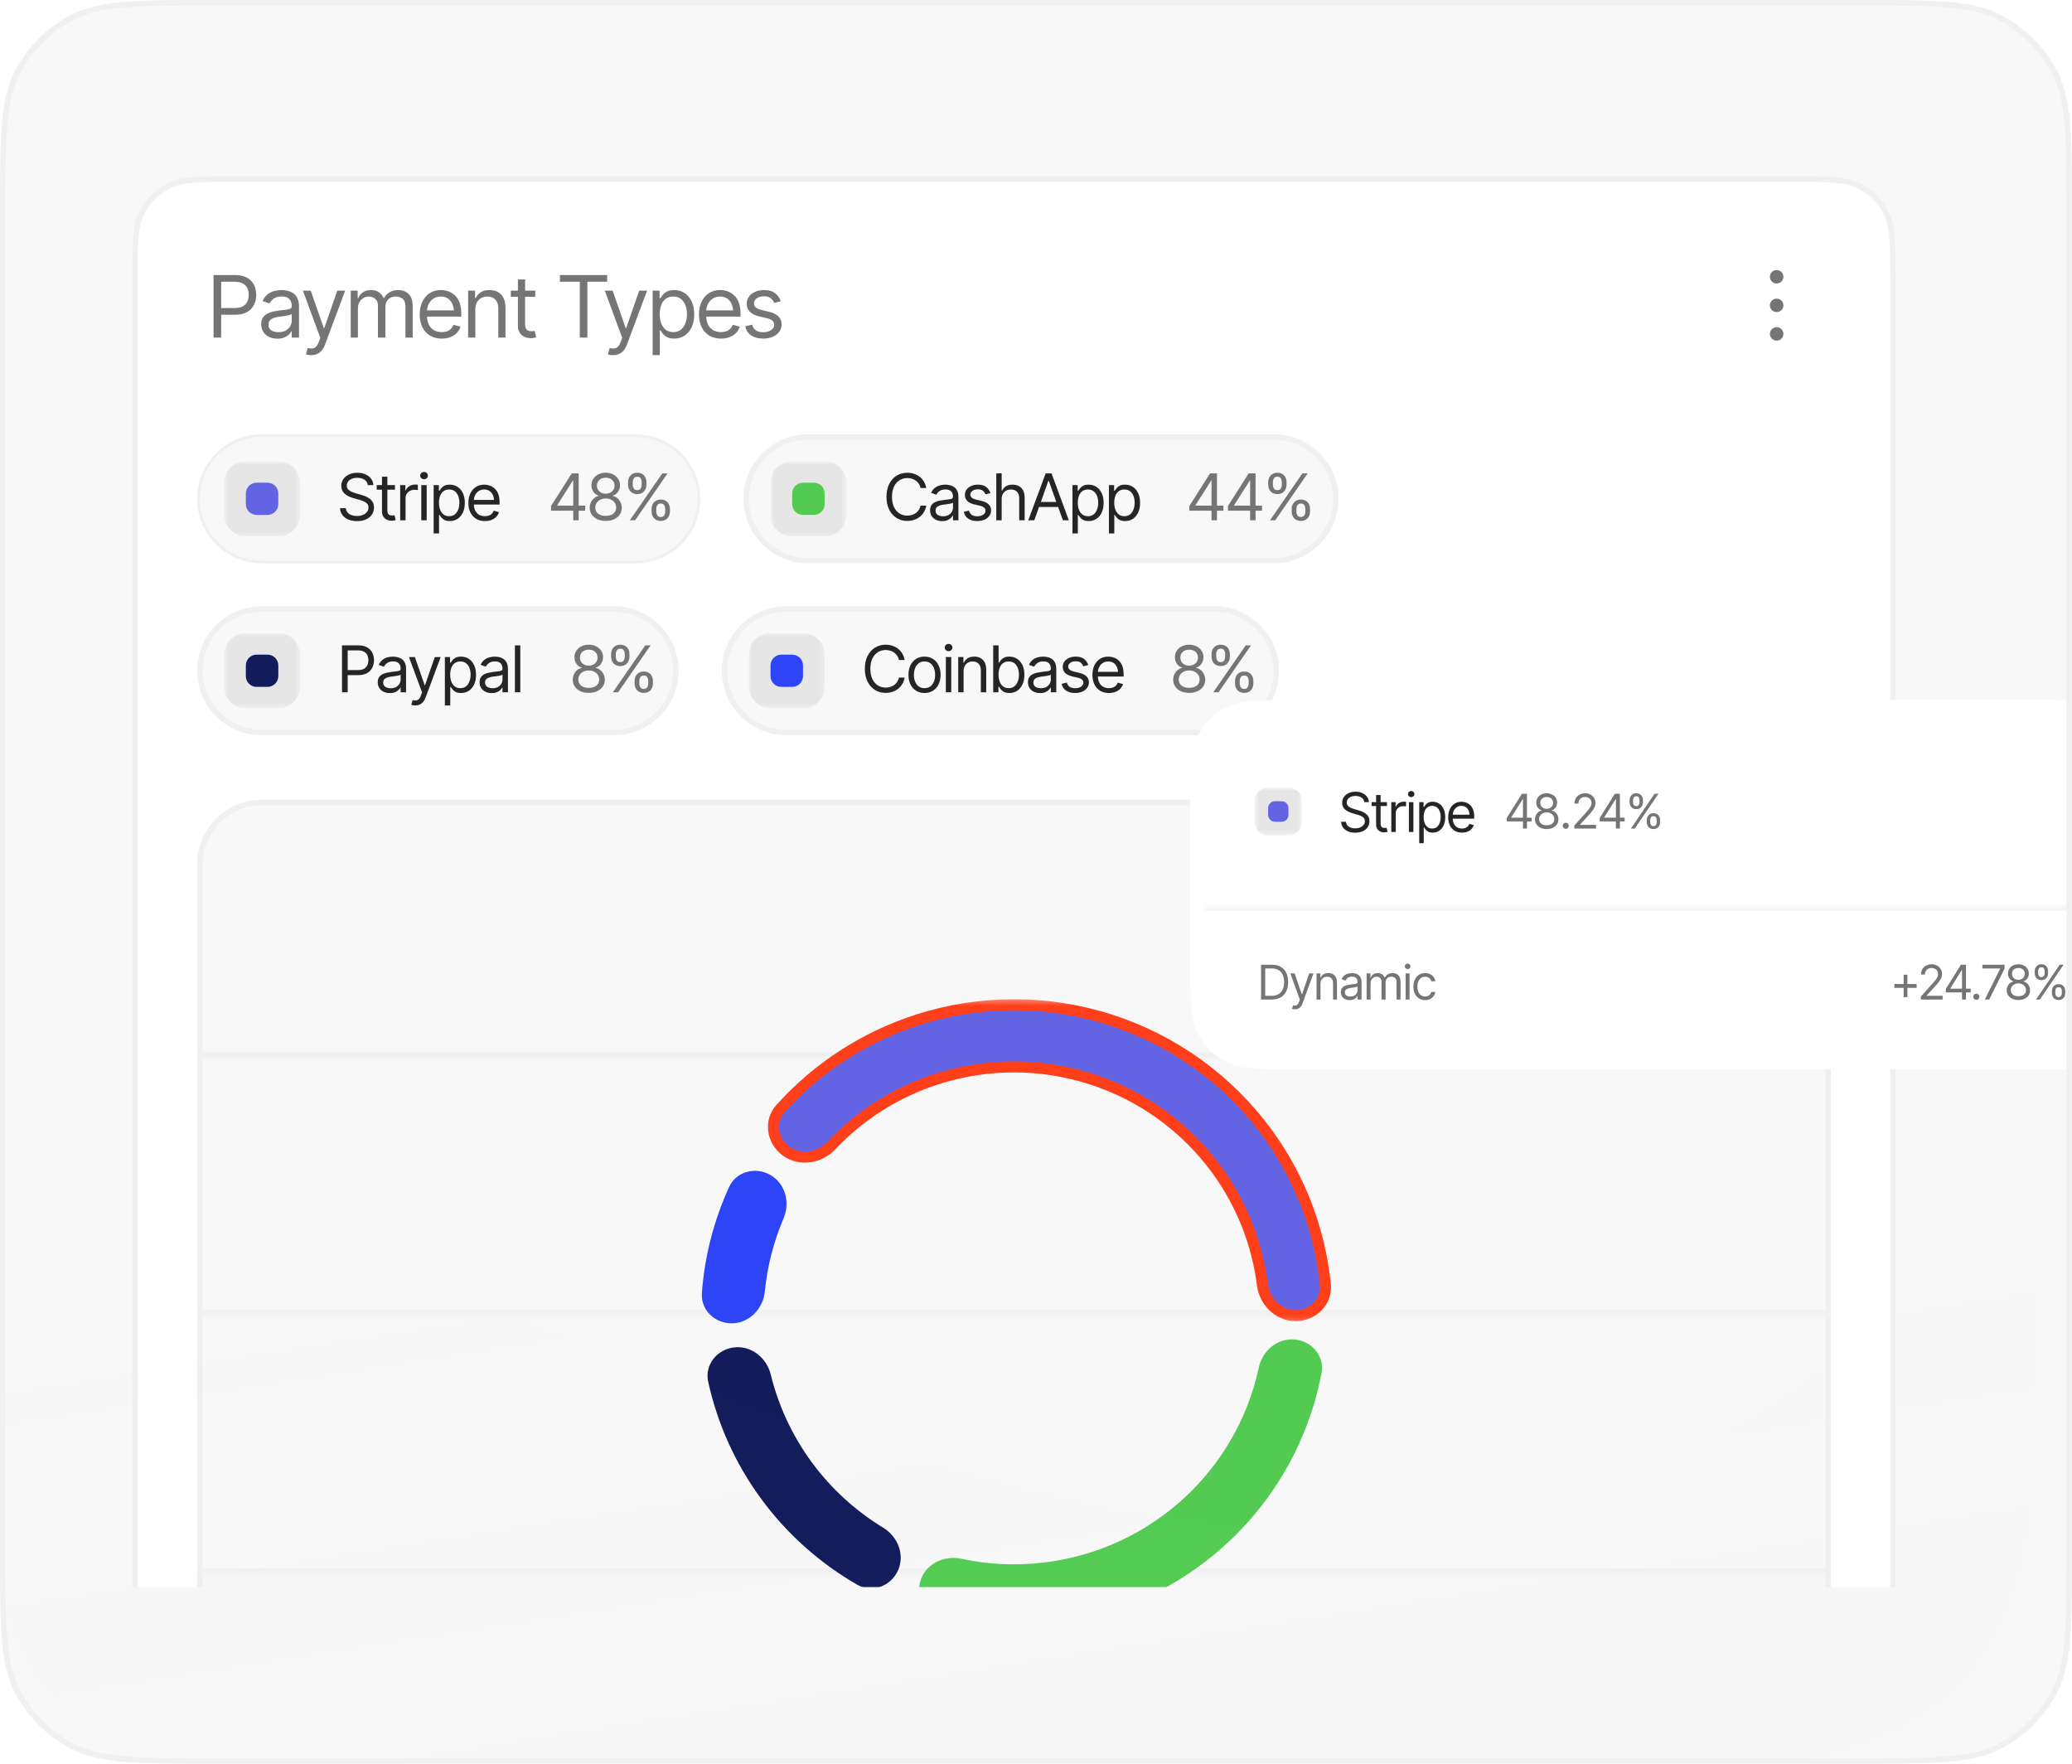 <svg width="376" height="320" viewBox="0 0 376 320" fill="none" xmlns="http://www.w3.org/2000/svg">
<g clip-path="url(#clip0_923_34730)">
<path d="M0 38.88C0 24.986 0 18.038 2.79 12.77C5.041 8.518 8.518 5.041 12.77 2.79C18.038 0 24.986 0 38.88 0H337.12C351.014 0 357.962 0 363.23 2.79C367.482 5.041 370.959 8.518 373.21 12.77C376 18.038 376 24.986 376 38.88V281.12C376 295.014 376 301.962 373.21 307.23C370.959 311.482 367.482 314.959 363.23 317.21C357.962 320 351.014 320 337.12 320H38.88C24.986 320 18.038 320 12.77 317.21C8.518 314.959 5.041 311.482 2.79 307.23C0 301.962 0 295.014 0 281.12V38.88Z" fill="#F8F8F8"/>
<g clip-path="url(#clip1_923_34730)">
<g clip-path="url(#clip2_923_34730)">
<path d="M42.729 32.488H325.271C328.522 32.488 330.931 32.489 332.839 32.641C334.742 32.793 336.103 33.093 337.266 33.671C339.453 34.756 341.226 36.517 342.318 38.689C342.9 39.844 343.203 41.197 343.355 43.087C343.509 44.982 343.509 47.375 343.509 50.604V325.398C343.509 328.627 343.509 331.02 343.355 332.915C343.203 334.805 342.9 336.157 342.318 337.312C341.226 339.485 339.453 341.245 337.266 342.331C336.103 342.908 334.742 343.209 332.839 343.36C330.931 343.513 328.522 343.513 325.271 343.513H42.729C39.478 343.513 37.069 343.513 35.161 343.36C33.258 343.209 31.897 342.908 30.733 342.331C28.547 341.245 26.774 339.485 25.681 337.312C25.1 336.157 24.797 334.805 24.644 332.915C24.491 331.02 24.491 328.627 24.491 325.398V50.604C24.491 47.375 24.491 44.982 24.644 43.087C24.797 41.197 25.1 39.844 25.681 38.689C26.774 36.517 28.547 34.756 30.733 33.671C31.897 33.093 33.258 32.793 35.161 32.641C37.069 32.489 39.478 32.488 42.729 32.488Z" fill="white"/>
<path d="M42.729 32.488H325.271C328.522 32.488 330.931 32.489 332.839 32.641C334.742 32.793 336.103 33.093 337.266 33.671C339.453 34.756 341.226 36.517 342.318 38.689C342.9 39.844 343.203 41.197 343.355 43.087C343.509 44.982 343.509 47.375 343.509 50.604V325.398C343.509 328.627 343.509 331.02 343.355 332.915C343.203 334.805 342.9 336.157 342.318 337.312C341.226 339.485 339.453 341.245 337.266 342.331C336.103 342.908 334.742 343.209 332.839 343.36C330.931 343.513 328.522 343.513 325.271 343.513H42.729C39.478 343.513 37.069 343.513 35.161 343.36C33.258 343.209 31.897 342.908 30.733 342.331C28.547 341.245 26.774 339.485 25.681 337.312C25.1 336.157 24.797 334.805 24.644 332.915C24.491 331.02 24.491 328.627 24.491 325.398V50.604C24.491 47.375 24.491 44.982 24.644 43.087C24.797 41.197 25.1 39.844 25.681 38.689C26.774 36.517 28.547 34.756 30.733 33.671C31.897 33.093 33.258 32.793 35.161 32.641C37.069 32.489 39.478 32.488 42.729 32.488Z" stroke="#F0F0F0"/>
<path d="M38.754 61.25V49.9H42.62C43.514 49.9 44.245 50.06 44.813 50.38C45.385 50.7 45.81 51.132 46.086 51.675C46.362 52.219 46.5 52.825 46.5 53.496C46.5 54.161 46.362 54.768 46.086 55.316C45.815 55.865 45.393 56.301 44.82 56.626C44.253 56.946 43.524 57.106 42.635 57.106H39.874V55.888H42.589C43.202 55.888 43.696 55.783 44.069 55.575C44.442 55.367 44.713 55.083 44.882 54.722C45.05 54.356 45.135 53.948 45.135 53.496C45.135 53.039 45.05 52.632 44.882 52.277C44.713 51.916 44.44 51.635 44.061 51.431C43.688 51.223 43.192 51.119 42.574 51.119H40.135V61.25H38.754ZM50.334 61.448C49.792 61.448 49.299 61.346 48.854 61.143C48.409 60.935 48.057 60.636 47.796 60.245C47.535 59.853 47.405 59.381 47.405 58.828C47.405 58.34 47.502 57.947 47.696 57.647C47.89 57.342 48.149 57.104 48.471 56.931C48.798 56.753 49.156 56.621 49.544 56.535C49.938 56.449 50.334 56.38 50.733 56.329C51.254 56.263 51.676 56.212 51.998 56.177C52.325 56.141 52.563 56.08 52.712 55.994C52.865 55.908 52.942 55.761 52.942 55.552V55.507C52.942 54.963 52.791 54.542 52.489 54.242C52.193 53.938 51.74 53.785 51.132 53.785C50.508 53.785 50.017 53.922 49.659 54.196C49.301 54.466 49.051 54.755 48.908 55.065L47.65 54.623C47.875 54.105 48.174 53.701 48.547 53.412C48.926 53.123 49.335 52.919 49.774 52.803C50.219 52.686 50.656 52.627 51.086 52.627C51.362 52.627 51.679 52.66 52.037 52.726C52.395 52.787 52.742 52.919 53.08 53.123C53.422 53.321 53.703 53.623 53.923 54.029C54.148 54.43 54.261 54.968 54.261 55.644V61.25H52.942V60.092H52.88C52.793 60.275 52.645 60.473 52.435 60.686C52.226 60.895 51.947 61.075 51.599 61.227C51.257 61.374 50.835 61.448 50.334 61.448ZM50.533 60.275C51.055 60.275 51.495 60.173 51.853 59.97C52.211 59.767 52.481 59.506 52.666 59.186C52.849 58.861 52.942 58.523 52.942 58.173V56.969C52.885 57.035 52.763 57.096 52.574 57.152C52.389 57.203 52.175 57.248 51.929 57.289C51.689 57.33 51.454 57.365 51.224 57.396C50.994 57.421 50.81 57.441 50.672 57.457C50.329 57.502 50.01 57.576 49.713 57.678C49.416 57.774 49.176 57.919 48.992 58.112C48.813 58.305 48.724 58.569 48.724 58.904C48.724 59.356 48.892 59.699 49.23 59.932C49.572 60.161 50.007 60.275 50.533 60.275ZM56.485 64.434C56.26 64.439 56.06 64.424 55.886 64.388C55.712 64.353 55.59 64.317 55.518 64.282L55.856 63.139L55.986 63.17C56.426 63.271 56.794 63.248 57.09 63.101C57.392 62.959 57.655 62.581 57.88 61.966L58.126 61.296L54.966 52.734H56.392L58.754 59.529H58.846L61.208 52.734H62.635L59 62.484C58.836 62.926 58.634 63.291 58.394 63.581C58.154 63.87 57.875 64.084 57.558 64.221C57.241 64.363 56.883 64.434 56.485 64.434ZM63.647 61.25V52.734H64.905V54.075H65.028C65.206 53.618 65.495 53.262 65.894 53.008C66.293 52.754 66.771 52.627 67.328 52.627C67.89 52.627 68.358 52.754 68.731 53.008C69.11 53.262 69.404 53.618 69.613 54.075H69.705C69.93 53.633 70.26 53.282 70.695 53.023C71.134 52.759 71.658 52.627 72.267 52.627C73.034 52.627 73.662 52.866 74.153 53.343C74.644 53.816 74.889 54.552 74.889 55.552V61.25H73.57V55.552C73.57 54.923 73.397 54.473 73.049 54.204C72.701 53.935 72.292 53.8 71.822 53.8C71.224 53.8 70.758 53.983 70.426 54.349C70.099 54.709 69.936 55.161 69.936 55.705V61.25H68.586V55.415C68.586 54.933 68.43 54.544 68.118 54.25C67.806 53.95 67.4 53.8 66.899 53.8C66.556 53.8 66.237 53.892 65.94 54.075C65.644 54.257 65.403 54.509 65.219 54.829C65.04 55.149 64.951 55.517 64.951 55.933V61.25H63.647ZM80.165 61.433C79.342 61.433 78.629 61.25 78.026 60.884C77.428 60.519 76.968 60.008 76.645 59.353C76.323 58.693 76.162 57.929 76.162 57.06C76.162 56.187 76.321 55.418 76.638 54.752C76.955 54.087 77.4 53.567 77.972 53.191C78.55 52.815 79.225 52.627 79.997 52.627C80.442 52.627 80.884 52.701 81.323 52.848C81.763 52.995 82.162 53.234 82.52 53.564C82.883 53.894 83.172 54.331 83.386 54.874C83.601 55.418 83.708 56.086 83.708 56.878V57.441H77.098V56.314H82.995L82.389 56.741C82.389 56.172 82.3 55.666 82.121 55.225C81.942 54.783 81.674 54.435 81.316 54.181C80.963 53.927 80.523 53.8 79.997 53.8C79.47 53.8 79.018 53.93 78.639 54.189C78.266 54.443 77.98 54.775 77.781 55.187C77.581 55.598 77.481 56.04 77.481 56.512V57.258C77.481 57.904 77.594 58.449 77.819 58.896C78.044 59.343 78.358 59.683 78.762 59.917C79.166 60.145 79.634 60.26 80.165 60.26C80.508 60.26 80.82 60.212 81.101 60.115C81.382 60.014 81.625 59.864 81.83 59.666C82.034 59.462 82.19 59.214 82.297 58.919L83.57 59.285C83.438 59.711 83.213 60.087 82.895 60.412C82.584 60.732 82.195 60.983 81.73 61.166C81.265 61.344 80.743 61.433 80.165 61.433ZM86.254 56.131V61.25H84.951V52.734H86.208V54.075H86.331C86.531 53.638 86.835 53.287 87.244 53.023C87.653 52.759 88.182 52.627 88.831 52.627C89.409 52.627 89.915 52.744 90.35 52.978C90.784 53.211 91.121 53.567 91.362 54.044C91.607 54.516 91.73 55.116 91.73 55.842V61.25H90.426V55.933C90.426 55.268 90.25 54.747 89.897 54.372C89.544 53.991 89.064 53.8 88.455 53.8C88.036 53.8 87.66 53.892 87.328 54.075C86.996 54.257 86.733 54.522 86.538 54.867C86.349 55.212 86.254 55.634 86.254 56.131ZM97.129 52.734V53.846H92.696V52.734H97.129ZM93.984 50.708H95.288V58.812C95.288 59.254 95.38 59.579 95.564 59.788C95.748 59.991 96.04 60.092 96.439 60.092C96.525 60.092 96.615 60.087 96.707 60.077C96.804 60.067 96.909 60.051 97.021 60.031L97.297 61.204C97.175 61.25 97.024 61.286 96.845 61.311C96.671 61.341 96.495 61.357 96.316 61.357C95.626 61.357 95.063 61.154 94.629 60.747C94.199 60.341 93.984 59.813 93.984 59.163V50.708ZM101.607 51.119V49.9H110.181V51.119H106.592V61.25H105.212V51.119H101.607ZM111.27 64.434C111.045 64.439 110.845 64.424 110.672 64.388C110.498 64.353 110.375 64.317 110.304 64.282L110.641 63.139L110.771 63.17C111.211 63.271 111.579 63.248 111.876 63.101C112.177 62.959 112.441 62.581 112.665 61.966L112.911 61.296L109.751 52.734H111.178L113.54 59.529H113.632L115.994 52.734H117.42L113.785 62.484C113.622 62.926 113.42 63.291 113.179 63.581C112.939 63.87 112.66 64.084 112.343 64.221C112.026 64.363 111.669 64.434 111.27 64.434ZM118.432 64.434V52.734H119.69V54.09H119.843C119.941 53.943 120.076 53.755 120.25 53.526C120.424 53.292 120.674 53.084 121.001 52.901C121.329 52.719 121.771 52.627 122.328 52.627C123.049 52.627 123.683 52.807 124.23 53.168C124.777 53.524 125.204 54.032 125.511 54.691C125.823 55.347 125.979 56.121 125.979 57.015C125.979 57.914 125.825 58.696 125.518 59.361C125.211 60.021 124.784 60.531 124.237 60.892C123.691 61.252 123.059 61.433 122.344 61.433C121.796 61.433 121.357 61.341 121.024 61.158C120.692 60.971 120.436 60.76 120.258 60.526C120.079 60.288 119.941 60.092 119.843 59.94H119.736V64.434H118.432ZM122.175 60.26C122.722 60.26 123.179 60.115 123.547 59.826C123.915 59.531 124.191 59.137 124.376 58.645C124.565 58.152 124.659 57.604 124.659 57C124.659 56.4 124.567 55.86 124.384 55.377C124.199 54.895 123.923 54.511 123.555 54.227C123.192 53.943 122.732 53.8 122.175 53.8C121.638 53.8 121.188 53.935 120.825 54.204C120.462 54.468 120.186 54.841 119.997 55.324C119.813 55.801 119.721 56.36 119.721 57C119.721 57.639 119.815 58.206 120.004 58.698C120.194 59.186 120.47 59.569 120.833 59.848C121.201 60.123 121.648 60.26 122.175 60.26ZM130.841 61.433C130.017 61.433 129.304 61.25 128.701 60.884C128.103 60.519 127.643 60.008 127.321 59.353C126.999 58.693 126.838 57.929 126.838 57.06C126.838 56.187 126.996 55.418 127.313 54.752C127.63 54.087 128.074 53.567 128.647 53.191C129.225 52.815 129.899 52.627 130.672 52.627C131.116 52.627 131.559 52.701 131.998 52.848C132.438 52.995 132.837 53.234 133.194 53.564C133.558 53.894 133.846 54.331 134.061 54.874C134.276 55.418 134.383 56.086 134.383 56.878V57.441H127.773V56.314H133.671L133.064 56.741C133.064 56.172 132.975 55.666 132.796 55.225C132.617 54.783 132.348 54.435 131.991 54.181C131.638 53.927 131.198 53.8 130.672 53.8C130.145 53.8 129.692 53.93 129.314 54.189C128.941 54.443 128.655 54.775 128.455 55.187C128.256 55.598 128.156 56.04 128.156 56.512V57.258C128.156 57.904 128.269 58.449 128.494 58.896C128.718 59.343 129.033 59.683 129.437 59.917C129.841 60.145 130.309 60.26 130.841 60.26C131.183 60.26 131.494 60.212 131.776 60.115C132.057 60.014 132.3 59.864 132.504 59.666C132.709 59.462 132.865 59.214 132.973 58.919L134.245 59.285C134.112 59.711 133.887 60.087 133.57 60.412C133.258 60.732 132.87 60.983 132.405 61.166C131.94 61.344 131.418 61.433 130.841 61.433ZM141.684 54.654L140.503 54.973C140.391 54.684 140.196 54.41 139.92 54.151C139.649 53.887 139.224 53.755 138.647 53.755C138.126 53.755 137.691 53.877 137.344 54.12C136.996 54.359 136.822 54.659 136.822 55.019C136.822 55.344 136.939 55.603 137.175 55.796C137.415 55.989 137.788 56.146 138.295 56.268L139.567 56.573C140.329 56.756 140.897 57.038 141.27 57.419C141.648 57.799 141.837 58.284 141.837 58.873C141.837 59.361 141.697 59.798 141.415 60.184C141.135 60.569 140.743 60.874 140.242 61.098C139.741 61.321 139.159 61.433 138.494 61.433C137.619 61.433 136.896 61.242 136.324 60.861C135.756 60.481 135.395 59.93 135.242 59.209L136.485 58.904C136.603 59.361 136.827 59.704 137.159 59.932C137.497 60.161 137.937 60.275 138.478 60.275C139.087 60.275 139.573 60.145 139.935 59.886C140.303 59.622 140.488 59.31 140.488 58.95C140.488 58.35 140.064 57.949 139.215 57.746L137.788 57.411C137.001 57.223 136.423 56.936 136.055 56.55C135.687 56.164 135.503 55.679 135.503 55.095C135.503 54.613 135.639 54.186 135.91 53.816C136.185 53.445 136.561 53.155 137.036 52.947C137.512 52.734 138.049 52.627 138.647 52.627C139.501 52.627 140.168 52.815 140.649 53.191C141.135 53.562 141.479 54.049 141.684 54.654Z" fill="#757575"/>
<path d="M321.178 50.221C321.178 49.98 321.249 49.744 321.385 49.544C321.519 49.343 321.711 49.187 321.936 49.095C322.159 49.002 322.406 48.978 322.644 49.025C322.882 49.072 323.101 49.188 323.272 49.359C323.444 49.529 323.561 49.747 323.608 49.983C323.655 50.219 323.631 50.464 323.538 50.687C323.445 50.91 323.288 51.1 323.086 51.234C322.885 51.368 322.647 51.44 322.405 51.44C322.079 51.44 321.768 51.311 321.537 51.083C321.307 50.854 321.178 50.544 321.178 50.221ZM322.405 54.182C322.162 54.182 321.925 54.253 321.724 54.387C321.521 54.521 321.364 54.711 321.271 54.934C321.179 55.157 321.154 55.402 321.201 55.638C321.248 55.874 321.365 56.092 321.537 56.262C321.709 56.433 321.928 56.549 322.165 56.596C322.404 56.643 322.65 56.619 322.874 56.526C323.099 56.434 323.29 56.278 323.425 56.078C323.56 55.877 323.632 55.641 323.632 55.4C323.632 55.077 323.502 54.767 323.272 54.539C323.042 54.31 322.731 54.182 322.405 54.182ZM322.405 59.361C322.162 59.361 321.925 59.433 321.724 59.567C321.521 59.701 321.364 59.891 321.271 60.114C321.179 60.336 321.154 60.581 321.201 60.818C321.248 61.054 321.365 61.272 321.537 61.442C321.709 61.612 321.928 61.728 322.165 61.775C322.404 61.822 322.65 61.798 322.874 61.706C323.099 61.614 323.29 61.458 323.425 61.257C323.56 61.057 323.632 60.821 323.632 60.58C323.632 60.257 323.502 59.947 323.272 59.718C323.042 59.49 322.731 59.361 322.405 59.361Z" fill="#757575"/>
<path d="M47.558 79.287H115.288C121.523 79.287 126.577 84.307 126.577 90.5C126.577 96.692 121.523 101.712 115.288 101.712H47.558C41.324 101.712 36.27 96.692 36.27 90.5C36.27 84.307 41.324 79.287 47.558 79.287Z" stroke="#F0F0F0"/>
<path d="M47.558 79.287H115.288C121.522 79.287 126.576 84.307 126.576 90.5C126.576 96.692 121.522 101.712 115.288 101.712H47.558C41.324 101.712 36.27 96.692 36.27 90.5C36.27 84.307 41.324 79.287 47.558 79.287Z" fill="#F8F8F8"/>
<mask id="mask0_923_34730" style="mask-type:luminance" maskUnits="userSpaceOnUse" x="40" y="83" width="15" height="15">
<path d="M54.43 83.674H40.688V97.324H54.43V83.674Z" fill="white"/>
</mask>
<g mask="url(#mask0_923_34730)">
<path d="M50.504 83.674H44.614C42.445 83.674 40.688 85.42 40.688 87.574V93.424C40.688 95.578 42.445 97.324 44.614 97.324H50.504C52.672 97.324 54.43 95.578 54.43 93.424V87.574C54.43 85.42 52.672 83.674 50.504 83.674Z" fill="#E6E6E6"/>
<path d="M48.54 87.574H46.577C45.493 87.574 44.614 88.447 44.614 89.524V91.474C44.614 92.551 45.493 93.424 46.577 93.424H48.54C49.624 93.424 50.503 92.551 50.503 91.474V89.524C50.503 88.447 49.624 87.574 48.54 87.574Z" fill="#6364E3"/>
</g>
<path d="M64.774 94.549C64.161 94.549 63.63 94.451 63.181 94.257C62.733 94.059 62.38 93.785 62.123 93.435C61.87 93.08 61.726 92.671 61.691 92.206H62.761C62.792 92.526 62.901 92.791 63.089 93C63.281 93.21 63.524 93.366 63.819 93.469C64.115 93.572 64.433 93.623 64.774 93.623C65.169 93.623 65.524 93.558 65.838 93.429C66.157 93.299 66.408 93.118 66.592 92.886C66.776 92.654 66.868 92.382 66.868 92.069C66.868 91.787 66.787 91.559 66.626 91.383C66.465 91.208 66.254 91.066 65.993 90.955C65.737 90.845 65.457 90.748 65.154 90.664L64.107 90.367C63.436 90.176 62.905 89.904 62.514 89.55C62.127 89.192 61.933 88.725 61.933 88.15C61.933 87.674 62.062 87.259 62.318 86.905C62.579 86.547 62.93 86.269 63.371 86.071C63.816 85.873 64.31 85.773 64.855 85.773C65.407 85.773 65.898 85.873 66.327 86.071C66.757 86.265 67.098 86.531 67.351 86.87C67.604 87.206 67.738 87.586 67.754 88.013H66.741C66.692 87.594 66.488 87.268 66.132 87.036C65.779 86.804 65.342 86.688 64.82 86.688C64.445 86.688 64.115 86.749 63.831 86.87C63.547 86.992 63.327 87.16 63.17 87.373C63.012 87.586 62.934 87.83 62.934 88.104C62.934 88.405 63.028 88.649 63.216 88.836C63.404 89.019 63.626 89.161 63.883 89.264C64.144 89.367 64.379 89.449 64.59 89.51L65.453 89.75C65.675 89.811 65.923 89.893 66.195 89.995C66.471 90.098 66.736 90.237 66.989 90.412C67.246 90.588 67.456 90.812 67.621 91.087C67.786 91.357 67.869 91.692 67.869 92.092C67.869 92.549 67.748 92.964 67.506 93.337C67.265 93.707 66.914 94.002 66.454 94.223C65.993 94.44 65.434 94.549 64.774 94.549ZM71.676 88.013V88.847H68.352V88.013H71.676ZM69.318 86.493H70.296V92.572C70.296 92.903 70.365 93.147 70.503 93.303C70.641 93.455 70.859 93.532 71.159 93.532C71.224 93.532 71.291 93.528 71.36 93.52C71.433 93.513 71.511 93.501 71.596 93.486L71.803 94.366C71.711 94.4 71.597 94.427 71.463 94.446C71.333 94.469 71.201 94.48 71.066 94.48C70.549 94.48 70.127 94.328 69.801 94.023C69.479 93.718 69.318 93.322 69.318 92.835V86.493ZM72.619 94.4V88.013H73.563V88.984H73.632C73.751 88.668 73.963 88.413 74.27 88.219C74.581 88.021 74.928 87.922 75.311 87.922C75.384 87.922 75.474 87.924 75.581 87.927C75.689 87.927 75.771 87.929 75.829 87.933V88.927C75.794 88.919 75.718 88.908 75.599 88.893C75.48 88.877 75.353 88.87 75.219 88.87C74.909 88.87 74.63 88.935 74.385 89.064C74.14 89.194 73.946 89.371 73.804 89.596C73.666 89.82 73.597 90.077 73.597 90.367V94.4H72.619ZM76.45 94.4V88.013H77.428V94.4H76.45ZM76.945 86.95C76.753 86.95 76.588 86.886 76.45 86.756C76.312 86.627 76.243 86.471 76.243 86.288C76.243 86.105 76.312 85.949 76.45 85.819C76.588 85.69 76.753 85.625 76.945 85.625C77.136 85.625 77.301 85.69 77.439 85.819C77.577 85.949 77.646 86.105 77.646 86.288C77.646 86.471 77.577 86.627 77.439 86.756C77.301 86.886 77.136 86.95 76.945 86.95ZM78.693 96.788V88.013H79.636V89.03H79.751C79.824 88.919 79.926 88.778 80.056 88.607C80.186 88.432 80.374 88.276 80.62 88.139C80.865 88.002 81.197 87.933 81.615 87.933C82.155 87.933 82.631 88.068 83.041 88.339C83.451 88.605 83.772 88.986 84.002 89.481C84.236 89.972 84.353 90.553 84.353 91.224C84.353 91.898 84.237 92.484 84.007 92.983C83.777 93.478 83.457 93.861 83.047 94.132C82.637 94.402 82.163 94.537 81.626 94.537C81.216 94.537 80.886 94.469 80.637 94.332C80.388 94.191 80.196 94.032 80.062 93.857C79.928 93.678 79.824 93.532 79.751 93.417H79.671V96.788H78.693ZM81.5 93.657C81.91 93.657 82.253 93.549 82.529 93.332C82.805 93.111 83.012 92.816 83.15 92.446C83.292 92.077 83.363 91.665 83.363 91.212C83.363 90.763 83.294 90.357 83.156 89.995C83.018 89.633 82.811 89.346 82.535 89.133C82.263 88.919 81.918 88.813 81.5 88.813C81.097 88.813 80.76 88.914 80.487 89.116C80.215 89.314 80.008 89.594 79.866 89.955C79.728 90.313 79.659 90.732 79.659 91.212C79.659 91.692 79.73 92.117 79.872 92.486C80.014 92.852 80.221 93.139 80.493 93.349C80.769 93.555 81.105 93.657 81.5 93.657ZM87.999 94.537C87.382 94.537 86.847 94.4 86.394 94.126C85.946 93.852 85.601 93.469 85.359 92.978C85.118 92.482 84.997 91.909 84.997 91.258C84.997 90.603 85.115 90.026 85.353 89.527C85.591 89.028 85.924 88.638 86.354 88.356C86.787 88.074 87.293 87.933 87.872 87.933C88.206 87.933 88.538 87.988 88.868 88.099C89.197 88.209 89.496 88.388 89.765 88.636C90.037 88.883 90.254 89.211 90.415 89.618C90.576 90.026 90.656 90.527 90.656 91.121V91.543H85.698V90.698H90.121L89.667 91.018C89.667 90.591 89.6 90.213 89.466 89.881C89.331 89.55 89.13 89.289 88.862 89.098C88.597 88.908 88.267 88.813 87.872 88.813C87.478 88.813 87.138 88.91 86.854 89.104C86.575 89.295 86.36 89.544 86.21 89.853C86.061 90.161 85.986 90.492 85.986 90.847V91.406C85.986 91.89 86.07 92.3 86.239 92.635C86.408 92.97 86.644 93.225 86.947 93.4C87.249 93.572 87.6 93.657 87.999 93.657C88.256 93.657 88.49 93.621 88.701 93.549C88.912 93.473 89.094 93.36 89.247 93.212C89.4 93.059 89.517 92.873 89.598 92.652L90.553 92.926C90.453 93.246 90.284 93.528 90.047 93.772C89.813 94.012 89.521 94.2 89.172 94.337C88.823 94.471 88.432 94.537 87.999 94.537Z" fill="#252525"/>
<path d="M99.997 92.652V91.806L103.759 85.888H104.38V87.202H103.954L101.113 91.669V91.738H106.186V92.652H99.997ZM104.023 94.4V92.4V92.001V85.888H105.012V94.4H104.023ZM109.924 94.514C109.349 94.514 108.843 94.413 108.406 94.211C107.969 94.006 107.627 93.724 107.382 93.366C107.137 93.008 107.014 92.598 107.014 92.138C107.014 91.78 107.085 91.448 107.227 91.144C107.372 90.835 107.57 90.578 107.819 90.372C108.072 90.167 108.356 90.035 108.67 89.978V89.933C108.26 89.826 107.932 89.595 107.687 89.241C107.445 88.887 107.324 88.485 107.324 88.036C107.324 87.602 107.436 87.215 107.658 86.876C107.88 86.533 108.187 86.265 108.578 86.07C108.973 85.873 109.422 85.773 109.924 85.773C110.419 85.773 110.862 85.873 111.253 86.07C111.644 86.265 111.951 86.533 112.173 86.876C112.399 87.215 112.512 87.602 112.512 88.036C112.512 88.485 112.39 88.887 112.144 89.241C111.899 89.595 111.577 89.826 111.178 89.933V89.978C111.485 90.035 111.763 90.167 112.012 90.372C112.265 90.578 112.464 90.835 112.61 91.144C112.76 91.448 112.834 91.78 112.834 92.138C112.834 92.598 112.71 93.008 112.461 93.366C112.215 93.724 111.874 94.006 111.437 94.211C111 94.413 110.496 94.514 109.924 94.514ZM109.924 93.6C110.311 93.6 110.645 93.539 110.925 93.417C111.209 93.292 111.427 93.117 111.581 92.892C111.734 92.663 111.811 92.397 111.811 92.092C111.811 91.772 111.728 91.488 111.563 91.241C111.398 90.993 111.174 90.799 110.89 90.658C110.607 90.517 110.285 90.447 109.924 90.447C109.556 90.447 109.228 90.517 108.941 90.658C108.657 90.799 108.433 90.993 108.268 91.241C108.107 91.488 108.026 91.772 108.026 92.092C108.026 92.397 108.103 92.663 108.256 92.892C108.41 93.117 108.628 93.292 108.912 93.417C109.196 93.539 109.533 93.6 109.924 93.6ZM109.924 89.567C110.231 89.567 110.503 89.506 110.741 89.384C110.979 89.262 111.167 89.093 111.305 88.876C111.443 88.655 111.512 88.398 111.512 88.104C111.512 87.815 111.445 87.564 111.31 87.35C111.176 87.137 110.99 86.971 110.752 86.853C110.515 86.735 110.239 86.676 109.924 86.676C109.602 86.676 109.32 86.735 109.079 86.853C108.841 86.971 108.655 87.137 108.521 87.35C108.39 87.564 108.325 87.815 108.325 88.104C108.325 88.398 108.392 88.655 108.527 88.876C108.665 89.093 108.853 89.262 109.09 89.384C109.332 89.506 109.61 89.567 109.924 89.567ZM118.241 92.8V92.355C118.241 92.042 118.304 91.757 118.431 91.498C118.561 91.239 118.751 91.031 119 90.875C119.249 90.719 119.552 90.641 119.909 90.641C120.273 90.641 120.578 90.719 120.823 90.875C121.069 91.031 121.253 91.239 121.376 91.498C121.502 91.757 121.565 92.042 121.565 92.355V92.8C121.565 93.113 121.502 93.398 121.376 93.657C121.249 93.916 121.063 94.124 120.818 94.28C120.572 94.436 120.269 94.514 119.909 94.514C119.548 94.514 119.244 94.436 118.994 94.28C118.745 94.124 118.557 93.916 118.431 93.657C118.304 93.398 118.241 93.113 118.241 92.8ZM119.092 92.355V92.8C119.092 93.059 119.153 93.292 119.276 93.497C119.399 93.699 119.61 93.802 119.909 93.806C120.204 93.802 120.411 93.699 120.53 93.497C120.653 93.292 120.714 93.059 120.714 92.8V92.355C120.714 92.096 120.655 91.865 120.536 91.663C120.421 91.462 120.212 91.361 119.909 91.361C119.617 91.361 119.409 91.462 119.282 91.663C119.155 91.865 119.092 92.096 119.092 92.355ZM113.973 87.933V87.487C113.973 87.175 114.038 86.889 114.169 86.63C114.299 86.371 114.487 86.164 114.732 86.008C114.982 85.852 115.285 85.773 115.641 85.773C116.006 85.773 116.31 85.852 116.556 86.008C116.805 86.164 116.991 86.371 117.114 86.63C117.24 86.889 117.302 87.175 117.298 87.487V87.933C117.302 88.242 117.238 88.527 117.108 88.79C116.981 89.049 116.795 89.256 116.55 89.413C116.305 89.569 116.002 89.647 115.641 89.647C115.281 89.647 114.976 89.569 114.727 89.413C114.477 89.256 114.29 89.049 114.163 88.79C114.037 88.527 113.973 88.242 113.973 87.933ZM114.824 87.487V87.933C114.824 88.192 114.886 88.424 115.009 88.63C115.131 88.832 115.342 88.931 115.641 88.927C115.937 88.931 116.144 88.832 116.262 88.63C116.385 88.424 116.446 88.192 116.446 87.933V87.487C116.446 87.228 116.387 86.998 116.268 86.796C116.153 86.59 115.944 86.49 115.641 86.493C115.35 86.49 115.141 86.59 115.014 86.796C114.888 86.998 114.824 87.228 114.824 87.487ZM114.295 94.4L120.185 85.888H121.14L115.25 94.4H114.295Z" fill="#757575"/>
<path d="M146.699 79.287H231.117C237.351 79.287 242.405 84.307 242.405 90.5C242.405 96.692 237.351 101.712 231.117 101.712H146.699C140.465 101.712 135.411 96.692 135.411 90.5C135.411 84.307 140.465 79.287 146.699 79.287Z" fill="#F8F8F8"/>
<path d="M146.699 79.287H231.117C237.351 79.287 242.405 84.307 242.405 90.5C242.405 96.692 237.351 101.712 231.117 101.712H146.699C140.465 101.712 135.411 96.692 135.411 90.5C135.411 84.307 140.465 79.287 146.699 79.287Z" stroke="#F0F0F0"/>
<mask id="mask1_923_34730" style="mask-type:luminance" maskUnits="userSpaceOnUse" x="139" y="83" width="15" height="15">
<path d="M153.57 83.676H139.828V97.326H153.57V83.676Z" fill="white"/>
</mask>
<g mask="url(#mask1_923_34730)">
<path d="M149.644 83.676H143.755C141.586 83.676 139.828 85.422 139.828 87.576V93.426C139.828 95.58 141.586 97.326 143.755 97.326H149.644C151.813 97.326 153.57 95.58 153.57 93.426V87.576C153.57 85.422 151.813 83.676 149.644 83.676Z" fill="#E6E6E6"/>
<path d="M147.681 87.576H145.718C144.633 87.576 143.754 88.449 143.754 89.526V91.476C143.754 92.553 144.633 93.426 145.718 93.426H147.681C148.765 93.426 149.644 92.553 149.644 91.476V89.526C149.644 88.449 148.765 87.576 147.681 87.576Z" fill="#53CB52"/>
</g>
<path d="M164.652 94.514C163.923 94.514 163.274 94.337 162.702 93.983C162.131 93.629 161.682 93.126 161.357 92.475C161.031 91.82 160.868 91.045 160.868 90.15C160.868 89.251 161.031 88.474 161.357 87.819C161.682 87.164 162.131 86.659 162.702 86.305C163.274 85.951 163.923 85.773 164.652 85.773C165.082 85.773 165.486 85.836 165.865 85.962C166.249 86.088 166.594 86.27 166.901 86.51C167.208 86.747 167.462 87.038 167.665 87.385C167.872 87.727 168.015 88.116 168.091 88.55H167.056C166.995 88.253 166.887 87.992 166.734 87.767C166.584 87.543 166.4 87.354 166.182 87.202C165.967 87.046 165.73 86.929 165.468 86.853C165.207 86.773 164.935 86.733 164.652 86.733C164.134 86.733 163.664 86.865 163.243 87.127C162.821 87.386 162.485 87.771 162.236 88.281C161.991 88.788 161.868 89.411 161.868 90.15C161.868 90.885 161.991 91.505 162.236 92.012C162.485 92.519 162.821 92.903 163.243 93.166C163.664 93.425 164.134 93.554 164.652 93.554C164.935 93.554 165.207 93.516 165.468 93.44C165.73 93.36 165.967 93.244 166.182 93.092C166.4 92.936 166.584 92.745 166.734 92.52C166.887 92.296 166.995 92.035 167.056 91.738H168.091C168.015 92.176 167.872 92.566 167.665 92.909C167.462 93.252 167.208 93.543 166.901 93.783C166.594 94.019 166.249 94.2 165.865 94.326C165.486 94.451 165.082 94.514 164.652 94.514ZM170.978 94.548C170.572 94.548 170.202 94.472 169.869 94.32C169.535 94.164 169.27 93.939 169.075 93.646C168.879 93.353 168.781 92.998 168.781 92.583C168.781 92.218 168.854 91.922 169 91.698C169.145 91.469 169.339 91.29 169.581 91.161C169.827 91.027 170.095 90.928 170.386 90.864C170.682 90.799 170.978 90.748 171.277 90.709C171.669 90.66 171.985 90.622 172.227 90.595C172.472 90.569 172.651 90.523 172.762 90.458C172.876 90.393 172.934 90.283 172.934 90.127V90.092C172.934 89.685 172.821 89.369 172.595 89.144C172.372 88.916 172.033 88.801 171.577 88.801C171.109 88.801 170.741 88.904 170.473 89.11C170.204 89.312 170.016 89.529 169.909 89.761L168.966 89.43C169.134 89.041 169.358 88.739 169.638 88.521C169.922 88.304 170.229 88.152 170.559 88.064C170.892 87.977 171.22 87.933 171.543 87.933C171.75 87.933 171.987 87.958 172.255 88.007C172.524 88.053 172.784 88.152 173.037 88.304C173.295 88.453 173.506 88.679 173.671 88.984C173.838 89.285 173.923 89.689 173.923 90.195V94.4H172.934V93.532H172.888C172.823 93.669 172.712 93.817 172.555 93.977C172.397 94.133 172.188 94.269 171.927 94.383C171.67 94.493 171.354 94.548 170.978 94.548ZM171.128 93.669C171.519 93.669 171.849 93.593 172.118 93.44C172.386 93.288 172.589 93.092 172.727 92.852C172.865 92.608 172.934 92.355 172.934 92.092V91.189C172.892 91.239 172.8 91.284 172.658 91.326C172.52 91.365 172.359 91.399 172.175 91.429C171.995 91.46 171.818 91.486 171.646 91.509C171.473 91.528 171.335 91.543 171.231 91.555C170.974 91.589 170.735 91.644 170.513 91.721C170.29 91.793 170.11 91.901 169.972 92.046C169.837 92.191 169.771 92.389 169.771 92.64C169.771 92.979 169.897 93.236 170.151 93.412C170.407 93.583 170.733 93.669 171.128 93.669ZM179.732 89.453L178.847 89.692C178.762 89.475 178.617 89.27 178.41 89.076C178.207 88.877 177.888 88.778 177.455 88.778C177.064 88.778 176.738 88.87 176.477 89.053C176.216 89.232 176.086 89.456 176.086 89.727C176.086 89.971 176.174 90.165 176.35 90.309C176.531 90.454 176.811 90.572 177.19 90.664L178.145 90.892C178.716 91.029 179.142 91.241 179.422 91.526C179.705 91.812 179.848 92.176 179.848 92.618C179.848 92.983 179.742 93.311 179.531 93.6C179.32 93.89 179.027 94.118 178.651 94.286C178.275 94.453 177.838 94.537 177.34 94.537C176.684 94.537 176.141 94.394 175.712 94.109C175.286 93.823 175.016 93.41 174.901 92.869L175.833 92.64C175.921 92.983 176.089 93.24 176.339 93.412C176.592 93.583 176.922 93.669 177.328 93.669C177.784 93.669 178.149 93.572 178.421 93.377C178.697 93.179 178.835 92.945 178.835 92.675C178.835 92.225 178.517 91.924 177.881 91.772L176.811 91.521C176.22 91.38 175.787 91.165 175.511 90.875C175.234 90.586 175.097 90.222 175.097 89.784C175.097 89.422 175.198 89.102 175.401 88.824C175.608 88.546 175.89 88.329 176.247 88.173C176.604 88.013 177.006 87.933 177.455 87.933C178.095 87.933 178.595 88.074 178.956 88.356C179.32 88.634 179.579 88.999 179.732 89.453ZM181.769 90.561V94.4H180.79V85.888H181.769V89.018H181.86C182.01 88.687 182.234 88.424 182.533 88.23C182.836 88.032 183.241 87.933 183.747 87.933C184.184 87.933 184.567 88.02 184.897 88.196C185.227 88.367 185.484 88.632 185.668 88.99C185.852 89.344 185.943 89.795 185.943 90.344V94.4H184.955V90.412C184.955 89.902 184.823 89.508 184.557 89.23C184.293 88.952 183.927 88.813 183.459 88.813C183.133 88.813 182.844 88.881 182.59 89.018C182.338 89.156 182.137 89.353 181.987 89.612C181.841 89.872 181.769 90.188 181.769 90.561ZM187.693 94.4H186.599L189.751 85.888H190.821L193.961 94.4H192.88L190.316 87.236H190.246L187.693 94.4ZM188.095 91.075H192.478V91.989H188.095V91.075ZM194.617 96.788V88.013H195.56V89.03H195.676C195.749 88.919 195.85 88.778 195.98 88.607C196.111 88.432 196.298 88.276 196.544 88.139C196.789 88.001 197.121 87.933 197.539 87.933C198.08 87.933 198.555 88.068 198.965 88.339C199.376 88.605 199.696 88.986 199.926 89.481C200.16 89.972 200.277 90.553 200.277 91.224C200.277 91.898 200.162 92.484 199.931 92.983C199.702 93.478 199.382 93.861 198.971 94.131C198.561 94.402 198.088 94.537 197.551 94.537C197.141 94.537 196.811 94.469 196.561 94.331C196.312 94.191 196.121 94.032 195.986 93.857C195.852 93.678 195.749 93.532 195.676 93.417H195.595V96.788H194.617ZM197.424 93.657C197.835 93.657 198.177 93.549 198.454 93.332C198.73 93.111 198.937 92.816 199.074 92.446C199.217 92.077 199.287 91.665 199.287 91.212C199.287 90.763 199.219 90.357 199.08 89.995C198.943 89.633 198.736 89.346 198.459 89.133C198.187 88.919 197.842 88.813 197.424 88.813C197.022 88.813 196.684 88.914 196.412 89.115C196.139 89.314 195.932 89.594 195.791 89.955C195.652 90.313 195.584 90.732 195.584 91.212C195.584 91.692 195.654 92.117 195.797 92.486C195.938 92.852 196.145 93.139 196.417 93.349C196.694 93.554 197.029 93.657 197.424 93.657ZM201.232 96.788V88.013H202.175V89.03H202.29C202.363 88.919 202.465 88.778 202.594 88.607C202.725 88.432 202.913 88.276 203.159 88.139C203.404 88.001 203.735 87.933 204.153 87.933C204.694 87.933 205.169 88.068 205.579 88.339C205.99 88.605 206.311 88.986 206.54 89.481C206.774 89.972 206.891 90.553 206.891 91.224C206.891 91.898 206.776 92.484 206.546 92.983C206.316 93.478 205.996 93.861 205.585 94.131C205.175 94.402 204.702 94.537 204.165 94.537C203.755 94.537 203.425 94.469 203.175 94.331C202.926 94.191 202.735 94.032 202.6 93.857C202.466 93.678 202.363 93.532 202.29 93.417H202.21V96.788H201.232ZM204.038 93.657C204.449 93.657 204.792 93.549 205.068 93.332C205.344 93.111 205.551 92.816 205.689 92.446C205.831 92.077 205.901 91.665 205.901 91.212C205.901 90.763 205.833 90.357 205.695 89.995C205.557 89.633 205.35 89.346 205.074 89.133C204.801 88.919 204.456 88.813 204.038 88.813C203.636 88.813 203.298 88.914 203.026 89.115C202.753 89.314 202.547 89.594 202.405 89.955C202.266 90.313 202.198 90.732 202.198 91.212C202.198 91.692 202.268 92.117 202.411 92.486C202.552 92.852 202.759 93.139 203.032 93.349C203.308 93.554 203.644 93.657 204.038 93.657Z" fill="#252525"/>
<path d="M215.825 92.652V91.806L219.587 85.888H220.208V87.202H219.782L216.941 91.669V91.738H222.014V92.652H215.825ZM219.851 94.4V92.4V92.001V85.888H220.84V94.4H219.851ZM222.831 92.652V91.806L226.592 85.888H227.213V87.202H226.788L223.946 91.669V91.738H229.019V92.652H222.831ZM226.856 94.4V92.4V92.001V85.888H227.846V94.4H226.856ZM234.403 92.8V92.355C234.403 92.042 234.466 91.757 234.592 91.498C234.723 91.239 234.912 91.031 235.162 90.875C235.411 90.719 235.714 90.641 236.071 90.641C236.435 90.641 236.74 90.719 236.985 90.875C237.231 91.031 237.414 91.239 237.537 91.498C237.664 91.757 237.727 92.042 237.727 92.355V92.8C237.727 93.113 237.664 93.398 237.537 93.657C237.41 93.916 237.225 94.124 236.98 94.28C236.734 94.436 236.431 94.514 236.071 94.514C235.71 94.514 235.405 94.436 235.156 94.28C234.906 94.124 234.719 93.916 234.592 93.657C234.466 93.398 234.403 93.113 234.403 92.8ZM235.254 92.355V92.8C235.254 93.059 235.315 93.292 235.437 93.497C235.56 93.699 235.771 93.802 236.071 93.806C236.366 93.802 236.573 93.699 236.692 93.497C236.815 93.292 236.876 93.059 236.876 92.8V92.355C236.876 92.096 236.817 91.865 236.698 91.663C236.582 91.462 236.373 91.361 236.071 91.361C235.779 91.361 235.57 91.462 235.443 91.663C235.317 91.865 235.254 92.096 235.254 92.355ZM230.135 87.933V87.487C230.135 87.175 230.2 86.889 230.33 86.63C230.461 86.371 230.648 86.164 230.894 86.008C231.143 85.852 231.446 85.773 231.803 85.773C232.167 85.773 232.472 85.852 232.717 86.008C232.967 86.164 233.152 86.371 233.275 86.63C233.402 86.889 233.463 87.175 233.46 87.487V87.933C233.463 88.242 233.4 88.527 233.269 88.79C233.142 89.049 232.957 89.256 232.712 89.413C232.466 89.569 232.163 89.647 231.803 89.647C231.442 89.647 231.137 89.569 230.889 89.413C230.639 89.256 230.451 89.049 230.324 88.79C230.198 88.527 230.135 88.242 230.135 87.933ZM230.986 87.487V87.933C230.986 88.192 231.048 88.424 231.17 88.63C231.293 88.832 231.504 88.931 231.803 88.927C232.098 88.931 232.305 88.832 232.424 88.63C232.547 88.424 232.609 88.192 232.609 87.933V87.487C232.609 87.228 232.549 86.998 232.43 86.796C232.315 86.59 232.106 86.49 231.803 86.493C231.511 86.49 231.302 86.59 231.176 86.796C231.05 86.998 230.986 87.228 230.986 87.487ZM230.457 94.4L236.346 85.888H237.302L231.412 94.4H230.457Z" fill="#757575"/>
<path d="M47.558 110.488H111.362C117.596 110.488 122.65 115.508 122.65 121.701C122.65 127.893 117.596 132.913 111.362 132.913H47.558C41.324 132.913 36.27 127.893 36.27 121.701C36.27 115.508 41.324 110.488 47.558 110.488Z" fill="#F8F8F8"/>
<path d="M47.558 110.488H111.362C117.596 110.488 122.65 115.508 122.65 121.701C122.65 127.893 117.596 132.913 111.362 132.913H47.558C41.324 132.913 36.27 127.893 36.27 121.701C36.27 115.508 41.324 110.488 47.558 110.488Z" stroke="#F0F0F0"/>
<mask id="mask2_923_34730" style="mask-type:luminance" maskUnits="userSpaceOnUse" x="40" y="114" width="15" height="15">
<path d="M54.429 114.875H40.687V128.525H54.429V114.875Z" fill="white"/>
</mask>
<g mask="url(#mask2_923_34730)">
<path d="M50.503 114.875H44.613C42.445 114.875 40.687 116.621 40.687 118.775V124.625C40.687 126.779 42.445 128.525 44.613 128.525H50.503C52.671 128.525 54.429 126.779 54.429 124.625V118.775C54.429 116.621 52.671 114.875 50.503 114.875Z" fill="#E6E6E6"/>
<path d="M48.54 118.775H46.577C45.492 118.775 44.613 119.648 44.613 120.725V122.675C44.613 123.752 45.492 124.625 46.577 124.625H48.54C49.624 124.625 50.503 123.752 50.503 122.675V120.725C50.503 119.648 49.624 118.775 48.54 118.775Z" fill="#121C5B"/>
</g>
<path d="M62.06 125.6V117.088H64.958C65.629 117.088 66.178 117.208 66.603 117.448C67.033 117.688 67.351 118.012 67.558 118.419C67.765 118.827 67.869 119.282 67.869 119.784C67.869 120.283 67.765 120.738 67.558 121.15C67.355 121.561 67.038 121.889 66.609 122.132C66.183 122.372 65.637 122.492 64.97 122.492H62.899V121.578H64.935C65.395 121.578 65.766 121.5 66.045 121.344C66.325 121.188 66.529 120.975 66.655 120.704C66.782 120.43 66.845 120.123 66.845 119.784C66.845 119.442 66.782 119.137 66.655 118.87C66.529 118.6 66.323 118.389 66.04 118.236C65.76 118.08 65.388 118.002 64.924 118.002H63.095V125.6H62.06ZM70.744 125.749C70.338 125.749 69.968 125.672 69.634 125.52C69.301 125.364 69.036 125.139 68.841 124.846C68.645 124.553 68.547 124.199 68.547 123.783C68.547 123.418 68.62 123.123 68.766 122.898C68.912 122.669 69.105 122.49 69.347 122.361C69.592 122.228 69.861 122.129 70.152 122.064C70.447 121.999 70.744 121.948 71.043 121.91C71.435 121.86 71.751 121.822 71.993 121.795C72.238 121.769 72.416 121.723 72.527 121.658C72.642 121.593 72.7 121.483 72.7 121.327V121.293C72.7 120.885 72.587 120.569 72.361 120.344C72.138 120.116 71.799 120.001 71.343 120.001C70.875 120.001 70.507 120.104 70.238 120.31C69.97 120.512 69.782 120.729 69.675 120.961L68.731 120.63C68.9 120.241 69.124 119.939 69.404 119.722C69.688 119.504 69.995 119.352 70.325 119.265C70.658 119.177 70.986 119.133 71.308 119.133C71.515 119.133 71.753 119.158 72.021 119.207C72.29 119.253 72.55 119.352 72.803 119.504C73.06 119.653 73.271 119.88 73.436 120.184C73.605 120.485 73.689 120.889 73.689 121.395V125.6H72.7V124.732H72.654C72.589 124.869 72.478 125.017 72.32 125.177C72.163 125.334 71.954 125.469 71.693 125.583C71.437 125.693 71.12 125.749 70.744 125.749ZM70.894 124.869C71.285 124.869 71.615 124.793 71.883 124.64C72.152 124.488 72.355 124.292 72.493 124.052C72.631 123.808 72.7 123.555 72.7 123.292V122.389C72.658 122.439 72.566 122.485 72.424 122.527C72.286 122.565 72.125 122.599 71.941 122.629C71.76 122.66 71.584 122.687 71.412 122.709C71.239 122.728 71.101 122.744 70.998 122.755C70.741 122.789 70.501 122.845 70.279 122.921C70.056 122.993 69.876 123.102 69.738 123.246C69.604 123.391 69.537 123.589 69.537 123.841C69.537 124.18 69.663 124.437 69.916 124.612C70.173 124.783 70.499 124.869 70.894 124.869ZM75.357 127.988C75.188 127.992 75.039 127.98 74.909 127.954C74.778 127.927 74.686 127.901 74.632 127.874L74.885 127.017L74.983 127.04C75.313 127.116 75.589 127.099 75.811 126.988C76.038 126.882 76.235 126.598 76.404 126.137L76.588 125.634L74.218 119.213H75.288L77.06 124.309H77.129L78.9 119.213H79.97L77.244 126.526C77.121 126.857 76.969 127.131 76.789 127.348C76.609 127.565 76.4 127.725 76.162 127.828C75.925 127.935 75.656 127.988 75.357 127.988ZM80.729 127.988V119.213H81.672V120.23H81.787C81.86 120.12 81.962 119.979 82.092 119.807C82.223 119.632 82.41 119.476 82.656 119.339C82.901 119.202 83.233 119.133 83.651 119.133C84.192 119.133 84.667 119.268 85.077 119.539C85.487 119.805 85.808 120.186 86.038 120.681C86.272 121.173 86.389 121.753 86.389 122.424C86.389 123.098 86.274 123.684 86.043 124.183C85.814 124.678 85.493 125.061 85.083 125.332C84.673 125.602 84.199 125.737 83.662 125.737C83.252 125.737 82.922 125.669 82.673 125.532C82.424 125.391 82.232 125.233 82.098 125.057C81.964 124.878 81.86 124.732 81.787 124.618H81.707V127.988H80.729ZM83.536 124.857C83.946 124.857 84.289 124.749 84.565 124.532C84.841 124.311 85.049 124.016 85.186 123.646C85.328 123.277 85.399 122.866 85.399 122.412C85.399 121.963 85.33 121.557 85.192 121.195C85.054 120.834 84.847 120.546 84.571 120.333C84.299 120.12 83.954 120.013 83.536 120.013C83.133 120.013 82.796 120.114 82.524 120.316C82.251 120.514 82.044 120.794 81.902 121.155C81.764 121.514 81.695 121.932 81.695 122.412C81.695 122.892 81.766 123.317 81.908 123.686C82.05 124.052 82.257 124.339 82.529 124.549C82.805 124.755 83.141 124.857 83.536 124.857ZM89.23 125.749C88.823 125.749 88.453 125.672 88.12 125.52C87.786 125.364 87.522 125.139 87.326 124.846C87.131 124.553 87.033 124.199 87.033 123.783C87.033 123.418 87.106 123.123 87.251 122.898C87.397 122.669 87.591 122.49 87.832 122.361C88.078 122.228 88.346 122.129 88.637 122.064C88.933 121.999 89.23 121.948 89.529 121.91C89.92 121.86 90.236 121.822 90.478 121.795C90.723 121.769 90.902 121.723 91.013 121.658C91.128 121.593 91.185 121.483 91.185 121.327V121.293C91.185 120.885 91.072 120.569 90.846 120.344C90.624 120.116 90.284 120.001 89.828 120.001C89.36 120.001 88.992 120.104 88.724 120.31C88.455 120.512 88.267 120.729 88.16 120.961L87.217 120.63C87.385 120.241 87.61 119.939 87.89 119.722C88.174 119.504 88.48 119.352 88.81 119.265C89.144 119.177 89.471 119.133 89.793 119.133C90.001 119.133 90.238 119.158 90.507 119.207C90.775 119.253 91.036 119.352 91.289 119.504C91.546 119.653 91.757 119.88 91.922 120.184C92.09 120.485 92.175 120.889 92.175 121.395V125.6H91.185V124.732H91.139C91.074 124.869 90.963 125.017 90.806 125.177C90.648 125.334 90.439 125.469 90.179 125.583C89.922 125.693 89.606 125.749 89.23 125.749ZM89.379 124.869C89.77 124.869 90.1 124.793 90.369 124.64C90.637 124.488 90.84 124.292 90.978 124.052C91.116 123.808 91.185 123.555 91.185 123.292V122.389C91.143 122.439 91.051 122.485 90.909 122.527C90.771 122.565 90.61 122.599 90.426 122.629C90.246 122.66 90.07 122.687 89.897 122.709C89.725 122.728 89.586 122.744 89.483 122.755C89.226 122.789 88.986 122.845 88.764 122.921C88.542 122.993 88.361 123.102 88.223 123.246C88.089 123.391 88.022 123.589 88.022 123.841C88.022 124.18 88.149 124.437 88.402 124.612C88.659 124.783 88.984 124.869 89.379 124.869ZM94.418 117.088V125.6H93.44V117.088H94.418Z" fill="#252525"/>
<path d="M106.845 125.713C106.27 125.713 105.764 125.613 105.327 125.411C104.89 125.205 104.549 124.923 104.303 124.565C104.058 124.207 103.935 123.798 103.935 123.337C103.935 122.979 104.006 122.648 104.148 122.343C104.294 122.034 104.491 121.777 104.74 121.572C104.993 121.366 105.277 121.234 105.592 121.177V121.132C105.181 121.025 104.853 120.795 104.608 120.44C104.366 120.086 104.246 119.684 104.246 119.235C104.246 118.801 104.357 118.414 104.579 118.075C104.802 117.732 105.108 117.464 105.499 117.27C105.894 117.072 106.343 116.973 106.845 116.973C107.34 116.973 107.783 117.072 108.174 117.27C108.565 117.464 108.872 117.732 109.094 118.075C109.32 118.414 109.434 118.801 109.434 119.235C109.434 119.684 109.311 120.086 109.065 120.44C108.82 120.795 108.498 121.025 108.099 121.132V121.177C108.406 121.234 108.684 121.366 108.933 121.572C109.186 121.777 109.386 122.034 109.531 122.343C109.681 122.648 109.756 122.979 109.756 123.337C109.756 123.798 109.631 124.207 109.382 124.565C109.136 124.923 108.795 125.205 108.358 125.411C107.921 125.613 107.417 125.713 106.845 125.713ZM106.845 124.799C107.233 124.799 107.566 124.738 107.846 124.617C108.13 124.491 108.348 124.316 108.502 124.091C108.655 123.862 108.732 123.596 108.732 123.291C108.732 122.971 108.649 122.688 108.485 122.44C108.32 122.192 108.095 121.998 107.812 121.857C107.528 121.716 107.206 121.646 106.845 121.646C106.477 121.646 106.149 121.716 105.862 121.857C105.578 121.998 105.354 122.192 105.189 122.44C105.028 122.688 104.947 122.971 104.947 123.291C104.947 123.596 105.024 123.862 105.177 124.091C105.331 124.316 105.549 124.491 105.833 124.617C106.117 124.738 106.454 124.799 106.845 124.799ZM106.845 120.766C107.152 120.766 107.424 120.705 107.662 120.583C107.9 120.461 108.088 120.292 108.226 120.075C108.364 119.854 108.433 119.597 108.433 119.304C108.433 119.014 108.366 118.763 108.231 118.549C108.097 118.336 107.911 118.171 107.674 118.052C107.436 117.934 107.16 117.875 106.845 117.875C106.523 117.875 106.241 117.934 106 118.052C105.762 118.171 105.576 118.336 105.442 118.549C105.312 118.763 105.246 119.014 105.246 119.304C105.246 119.597 105.314 119.854 105.448 120.075C105.586 120.292 105.774 120.461 106.011 120.583C106.253 120.705 106.531 120.766 106.845 120.766ZM115.162 124V123.554C115.162 123.242 115.225 122.956 115.352 122.697C115.482 122.438 115.672 122.23 115.921 122.074C116.17 121.918 116.473 121.84 116.83 121.84C117.194 121.84 117.499 121.918 117.745 122.074C117.99 122.23 118.174 122.438 118.297 122.697C118.423 122.956 118.486 123.242 118.486 123.554V124C118.486 124.312 118.423 124.598 118.297 124.857C118.17 125.115 117.984 125.323 117.739 125.479C117.493 125.635 117.19 125.713 116.83 125.713C116.47 125.713 116.165 125.635 115.916 125.479C115.666 125.323 115.478 125.115 115.352 124.857C115.225 124.598 115.162 124.312 115.162 124ZM116.013 123.554V124C116.013 124.259 116.075 124.491 116.197 124.697C116.32 124.898 116.531 125.001 116.83 125.005C117.125 125.001 117.332 124.898 117.451 124.697C117.574 124.491 117.635 124.259 117.635 124V123.554C117.635 123.295 117.576 123.065 117.457 122.863C117.342 122.661 117.133 122.56 116.83 122.56C116.539 122.56 116.33 122.661 116.203 122.863C116.077 123.065 116.013 123.295 116.013 123.554ZM110.894 119.132V118.687C110.894 118.374 110.96 118.089 111.09 117.83C111.22 117.571 111.408 117.363 111.654 117.207C111.903 117.051 112.206 116.973 112.562 116.973C112.927 116.973 113.231 117.051 113.477 117.207C113.726 117.363 113.912 117.571 114.035 117.83C114.161 118.089 114.223 118.374 114.219 118.687V119.132C114.223 119.441 114.159 119.726 114.029 119.989C113.902 120.248 113.716 120.456 113.471 120.612C113.226 120.768 112.923 120.846 112.562 120.846C112.202 120.846 111.897 120.768 111.648 120.612C111.399 120.456 111.211 120.248 111.084 119.989C110.958 119.726 110.894 119.441 110.894 119.132ZM111.746 118.687V119.132C111.746 119.391 111.807 119.623 111.93 119.829C112.052 120.031 112.263 120.13 112.562 120.126C112.858 120.13 113.065 120.031 113.184 119.829C113.306 119.623 113.368 119.391 113.368 119.132V118.687C113.368 118.428 113.308 118.197 113.189 117.995C113.074 117.79 112.865 117.689 112.562 117.693C112.271 117.689 112.062 117.79 111.935 117.995C111.809 118.197 111.746 118.428 111.746 118.687ZM111.217 125.599L117.106 117.087H118.061L112.171 125.599H111.217Z" fill="#757575"/>
<path d="M142.773 110.488H220.319C226.553 110.488 231.608 115.508 231.608 121.701C231.608 127.893 226.553 132.913 220.319 132.913H142.773C136.539 132.913 131.485 127.893 131.485 121.701C131.485 115.508 136.539 110.488 142.773 110.488Z" fill="#F8F8F8"/>
<path d="M142.773 110.488H220.319C226.553 110.488 231.608 115.508 231.608 121.701C231.608 127.893 226.553 132.913 220.319 132.913H142.773C136.539 132.913 131.485 127.893 131.485 121.701C131.485 115.508 136.539 110.488 142.773 110.488Z" stroke="#F0F0F0"/>
<mask id="mask3_923_34730" style="mask-type:luminance" maskUnits="userSpaceOnUse" x="135" y="114" width="15" height="15">
<path d="M149.644 114.875H135.902V128.525H149.644V114.875Z" fill="white"/>
</mask>
<g mask="url(#mask3_923_34730)">
<path d="M145.718 114.875H139.828C137.66 114.875 135.902 116.621 135.902 118.775V124.625C135.902 126.779 137.66 128.525 139.828 128.525H145.718C147.886 128.525 149.644 126.779 149.644 124.625V118.775C149.644 116.621 147.886 114.875 145.718 114.875Z" fill="#E6E6E6"/>
<path d="M143.755 118.775H141.791C140.707 118.775 139.828 119.648 139.828 120.725V122.675C139.828 123.752 140.707 124.625 141.791 124.625H143.755C144.839 124.625 145.718 123.752 145.718 122.675V120.725C145.718 119.648 144.839 118.775 143.755 118.775Z" fill="#2D45F6"/>
</g>
<path d="M160.725 125.713C159.997 125.713 159.347 125.536 158.776 125.182C158.205 124.828 157.756 124.325 157.43 123.674C157.104 123.019 156.941 122.244 156.941 121.349C156.941 120.45 157.104 119.673 157.43 119.018C157.756 118.363 158.205 117.858 158.776 117.504C159.347 117.15 159.997 116.973 160.725 116.973C161.155 116.973 161.56 117.036 161.939 117.161C162.322 117.287 162.668 117.47 162.974 117.71C163.282 117.946 163.536 118.237 163.739 118.584C163.946 118.927 164.088 119.315 164.165 119.749H163.129C163.069 119.452 162.961 119.191 162.807 118.967C162.658 118.742 162.474 118.553 162.256 118.401C162.041 118.245 161.803 118.129 161.542 118.053C161.281 117.972 161.009 117.933 160.725 117.933C160.208 117.933 159.738 118.064 159.317 118.327C158.895 118.586 158.559 118.97 158.31 119.481C158.064 119.987 157.942 120.61 157.942 121.349C157.942 122.084 158.064 122.705 158.31 123.211C158.559 123.718 158.895 124.102 159.317 124.365C159.738 124.624 160.208 124.754 160.725 124.754C161.009 124.754 161.281 124.716 161.542 124.639C161.803 124.559 162.041 124.443 162.256 124.291C162.474 124.135 162.658 123.944 162.807 123.72C162.961 123.495 163.069 123.234 163.129 122.937H164.165C164.088 123.375 163.946 123.765 163.739 124.108C163.536 124.451 163.282 124.742 162.974 124.982C162.668 125.218 162.322 125.399 161.939 125.525C161.56 125.651 161.155 125.713 160.725 125.713ZM167.765 125.736C167.186 125.736 166.679 125.599 166.241 125.325C165.804 125.051 165.463 124.666 165.217 124.171C164.976 123.676 164.855 123.101 164.855 122.446C164.855 121.779 164.976 121.198 165.217 120.703C165.463 120.204 165.804 119.818 166.241 119.544C166.679 119.269 167.186 119.132 167.765 119.132C168.349 119.132 168.858 119.269 169.296 119.544C169.733 119.818 170.073 120.204 170.319 120.703C170.564 121.198 170.688 121.779 170.688 122.446C170.688 123.101 170.564 123.676 170.319 124.171C170.073 124.666 169.733 125.051 169.296 125.325C168.858 125.599 168.349 125.736 167.765 125.736ZM167.765 124.857C168.21 124.857 168.574 124.744 168.858 124.52C169.142 124.295 169.353 124 169.491 123.634C169.629 123.265 169.698 122.868 169.698 122.446C169.698 122.015 169.629 121.615 169.491 121.246C169.353 120.877 169.142 120.58 168.858 120.355C168.574 120.126 168.21 120.012 167.765 120.012C167.329 120.012 166.967 120.126 166.684 120.355C166.4 120.58 166.189 120.877 166.052 121.246C165.913 121.615 165.844 122.015 165.844 122.446C165.844 122.868 165.913 123.265 166.052 123.634C166.189 124 166.4 124.295 166.684 124.52C166.967 124.744 167.329 124.857 167.765 124.857ZM171.642 125.599V119.212H172.619V125.599H171.642ZM172.136 118.15C171.945 118.15 171.78 118.085 171.642 117.955C171.504 117.826 171.435 117.67 171.435 117.487C171.435 117.304 171.504 117.148 171.642 117.018C171.78 116.889 171.945 116.824 172.136 116.824C172.328 116.824 172.493 116.889 172.631 117.018C172.77 117.148 172.838 117.304 172.838 117.487C172.838 117.67 172.77 117.826 172.631 117.955C172.493 118.085 172.328 118.15 172.136 118.15ZM174.862 121.76V125.599H173.885V119.212H174.828V120.218H174.92C175.069 119.89 175.298 119.627 175.604 119.429C175.912 119.231 176.308 119.132 176.795 119.132C177.229 119.132 177.608 119.22 177.934 119.395C178.26 119.57 178.513 119.837 178.694 120.195C178.877 120.549 178.969 120.998 178.969 121.543V125.599H177.992V121.612C177.992 121.113 177.859 120.722 177.595 120.44C177.33 120.155 176.97 120.012 176.513 120.012C176.199 120.012 175.918 120.081 175.668 120.218C175.419 120.355 175.222 120.553 175.075 120.812C174.934 121.071 174.862 121.387 174.862 121.76ZM183.168 125.736C182.757 125.736 182.428 125.668 182.179 125.531C181.93 125.39 181.737 125.232 181.604 125.057C181.47 124.878 181.365 124.731 181.293 124.617H181.178V125.599H180.235V117.087H181.212V120.229H181.293C181.365 120.119 181.468 119.978 181.598 119.806C181.729 119.631 181.916 119.475 182.162 119.338C182.407 119.201 182.739 119.132 183.157 119.132C183.697 119.132 184.173 119.267 184.583 119.538C184.993 119.804 185.313 120.185 185.543 120.68C185.778 121.172 185.895 121.753 185.895 122.423C185.895 123.097 185.779 123.684 185.549 124.182C185.319 124.678 184.999 125.06 184.589 125.331C184.179 125.601 183.705 125.736 183.168 125.736ZM183.041 124.857C183.451 124.857 183.795 124.748 184.071 124.531C184.348 124.31 184.554 124.015 184.692 123.645C184.834 123.276 184.905 122.865 184.905 122.411C184.905 121.962 184.836 121.556 184.698 121.195C184.56 120.833 184.352 120.545 184.077 120.332C183.805 120.119 183.459 120.012 183.041 120.012C182.639 120.012 182.302 120.113 182.029 120.315C181.757 120.513 181.55 120.793 181.408 121.155C181.27 121.513 181.201 121.932 181.201 122.411C181.201 122.891 181.272 123.316 181.414 123.685C181.556 124.051 181.763 124.339 182.035 124.548C182.311 124.754 182.646 124.857 183.041 124.857ZM188.735 125.748C188.329 125.748 187.959 125.672 187.625 125.519C187.292 125.363 187.027 125.138 186.832 124.845C186.637 124.552 186.538 124.198 186.538 123.783C186.538 123.417 186.611 123.122 186.757 122.897C186.903 122.668 187.096 122.489 187.337 122.36C187.583 122.227 187.852 122.128 188.143 122.063C188.438 121.998 188.735 121.947 189.035 121.909C189.425 121.859 189.742 121.821 189.984 121.794C190.229 121.768 190.407 121.722 190.519 121.657C190.634 121.593 190.691 121.482 190.691 121.326V121.292C190.691 120.884 190.578 120.568 190.352 120.343C190.129 120.115 189.79 120.001 189.334 120.001C188.866 120.001 188.498 120.103 188.23 120.309C187.961 120.511 187.773 120.728 187.665 120.96L186.722 120.629C186.891 120.241 187.116 119.938 187.395 119.721C187.679 119.504 187.986 119.351 188.315 119.264C188.649 119.176 188.977 119.132 189.299 119.132C189.506 119.132 189.744 119.157 190.012 119.207C190.28 119.252 190.541 119.351 190.795 119.504C191.052 119.652 191.262 119.879 191.427 120.183C191.596 120.484 191.68 120.888 191.68 121.395V125.599H190.691V124.731H190.645C190.58 124.868 190.469 125.016 190.312 125.176C190.155 125.333 189.946 125.468 189.684 125.582C189.427 125.693 189.111 125.748 188.735 125.748ZM188.885 124.868C189.276 124.868 189.606 124.792 189.874 124.639C190.143 124.487 190.346 124.291 190.483 124.051C190.622 123.807 190.691 123.554 190.691 123.291V122.389C190.648 122.438 190.557 122.484 190.415 122.526C190.277 122.564 190.115 122.598 189.932 122.628C189.751 122.659 189.576 122.686 189.403 122.709C189.23 122.728 189.093 122.743 188.989 122.754C188.731 122.788 188.492 122.844 188.27 122.92C188.047 122.992 187.867 123.101 187.729 123.245C187.595 123.39 187.528 123.588 187.528 123.84C187.528 124.179 187.655 124.436 187.907 124.611C188.164 124.782 188.49 124.868 188.885 124.868ZM197.489 120.652L196.604 120.892C196.519 120.675 196.373 120.469 196.167 120.275C195.964 120.077 195.645 119.978 195.212 119.978C194.82 119.978 194.494 120.069 194.234 120.252C193.973 120.431 193.842 120.656 193.842 120.926C193.842 121.17 193.931 121.364 194.108 121.509C194.287 121.653 194.568 121.772 194.947 121.863L195.902 122.091C196.473 122.229 196.899 122.44 197.179 122.726C197.463 123.011 197.604 123.375 197.604 123.817C197.604 124.182 197.499 124.51 197.288 124.799C197.077 125.089 196.783 125.317 196.408 125.485C196.032 125.653 195.595 125.736 195.097 125.736C194.441 125.736 193.898 125.593 193.469 125.308C193.043 125.022 192.774 124.609 192.658 124.068L193.59 123.84C193.678 124.182 193.846 124.439 194.096 124.611C194.349 124.782 194.679 124.868 195.085 124.868C195.542 124.868 195.906 124.771 196.178 124.577C196.455 124.379 196.592 124.144 196.592 123.874C196.592 123.424 196.274 123.124 195.637 122.971L194.568 122.72C193.977 122.579 193.544 122.364 193.267 122.074C192.991 121.785 192.854 121.421 192.854 120.983C192.854 120.621 192.955 120.301 193.158 120.023C193.365 119.745 193.647 119.528 194.003 119.372C194.361 119.212 194.763 119.132 195.212 119.132C195.852 119.132 196.352 119.273 196.713 119.555C197.077 119.833 197.336 120.199 197.489 120.652ZM201.239 125.736C200.622 125.736 200.087 125.599 199.635 125.325C199.186 125.051 198.841 124.668 198.599 124.177C198.358 123.682 198.237 123.108 198.237 122.457C198.237 121.802 198.356 121.225 198.593 120.726C198.831 120.227 199.165 119.837 199.595 119.555C200.028 119.273 200.534 119.132 201.113 119.132C201.446 119.132 201.778 119.187 202.108 119.298C202.437 119.408 202.737 119.587 203.005 119.835C203.278 120.082 203.494 120.41 203.655 120.818C203.816 121.225 203.897 121.726 203.897 122.32V122.743H198.939V121.897H203.362L202.908 122.217C202.908 121.791 202.84 121.412 202.706 121.08C202.572 120.749 202.371 120.488 202.102 120.298C201.838 120.107 201.508 120.012 201.113 120.012C200.718 120.012 200.379 120.109 200.094 120.303C199.815 120.494 199.601 120.743 199.45 121.052C199.301 121.36 199.227 121.692 199.227 122.046V122.606C199.227 123.089 199.311 123.499 199.48 123.834C199.648 124.169 199.884 124.424 200.187 124.599C200.49 124.771 200.84 124.857 201.239 124.857C201.496 124.857 201.73 124.82 201.941 124.748C202.152 124.672 202.334 124.559 202.487 124.411C202.641 124.259 202.757 124.072 202.838 123.851L203.793 124.125C203.693 124.445 203.525 124.727 203.286 124.971C203.053 125.211 202.761 125.399 202.413 125.536C202.063 125.67 201.673 125.736 201.239 125.736Z" fill="#252525"/>
<path d="M215.802 125.713C215.226 125.713 214.721 125.613 214.284 125.411C213.846 125.205 213.506 124.923 213.26 124.565C213.015 124.207 212.892 123.798 212.892 123.337C212.892 122.979 212.963 122.648 213.104 122.343C213.25 122.034 213.448 121.777 213.697 121.572C213.95 121.366 214.234 121.234 214.548 121.177V121.132C214.138 121.025 213.81 120.795 213.564 120.44C213.323 120.086 213.202 119.684 213.202 119.235C213.202 118.801 213.313 118.414 213.536 118.075C213.758 117.732 214.065 117.464 214.456 117.27C214.851 117.072 215.3 116.973 215.802 116.973C216.296 116.973 216.74 117.072 217.131 117.27C217.521 117.464 217.829 117.732 218.05 118.075C218.277 118.414 218.39 118.801 218.39 119.235C218.39 119.684 218.267 120.086 218.022 120.44C217.777 120.795 217.455 121.025 217.056 121.132V121.177C217.362 121.234 217.64 121.366 217.889 121.572C218.143 121.777 218.342 122.034 218.488 122.343C218.637 122.648 218.712 122.979 218.712 123.337C218.712 123.798 218.587 124.207 218.338 124.565C218.093 124.923 217.752 125.205 217.314 125.411C216.877 125.613 216.373 125.713 215.802 125.713ZM215.802 124.799C216.189 124.799 216.523 124.738 216.803 124.617C217.086 124.491 217.305 124.316 217.458 124.091C217.612 123.862 217.688 123.596 217.688 123.291C217.688 122.971 217.606 122.688 217.441 122.44C217.276 122.192 217.052 121.998 216.768 121.857C216.485 121.716 216.163 121.646 215.802 121.646C215.433 121.646 215.106 121.716 214.818 121.857C214.534 121.998 214.31 122.192 214.146 122.44C213.985 122.688 213.904 122.971 213.904 123.291C213.904 123.596 213.981 123.862 214.134 124.091C214.287 124.316 214.506 124.491 214.79 124.617C215.073 124.738 215.411 124.799 215.802 124.799ZM215.802 120.766C216.109 120.766 216.381 120.705 216.618 120.583C216.857 120.461 217.044 120.292 217.183 120.075C217.32 119.854 217.39 119.597 217.39 119.304C217.39 119.014 217.322 118.763 217.189 118.549C217.054 118.336 216.868 118.171 216.63 118.052C216.392 117.934 216.117 117.875 215.802 117.875C215.48 117.875 215.198 117.934 214.956 118.052C214.719 118.171 214.532 118.336 214.399 118.549C214.268 118.763 214.203 119.014 214.203 119.304C214.203 119.597 214.27 119.854 214.405 120.075C214.542 120.292 214.731 120.461 214.968 120.583C215.21 120.705 215.487 120.766 215.802 120.766ZM224.119 124V123.554C224.119 123.242 224.182 122.956 224.308 122.697C224.439 122.438 224.629 122.23 224.878 122.074C225.127 121.918 225.43 121.84 225.786 121.84C226.15 121.84 226.456 121.918 226.701 122.074C226.947 122.23 227.13 122.438 227.253 122.697C227.379 122.956 227.443 123.242 227.443 123.554V124C227.443 124.312 227.379 124.598 227.253 124.857C227.127 125.115 226.941 125.323 226.695 125.479C226.45 125.635 226.148 125.713 225.786 125.713C225.426 125.713 225.122 125.635 224.872 125.479C224.623 125.323 224.435 125.115 224.308 124.857C224.182 124.598 224.119 124.312 224.119 124ZM224.97 123.554V124C224.97 124.259 225.031 124.491 225.154 124.697C225.277 124.898 225.488 125.001 225.786 125.005C226.082 125.001 226.289 124.898 226.408 124.697C226.53 124.491 226.592 124.259 226.592 124V123.554C226.592 123.295 226.532 123.065 226.414 122.863C226.299 122.661 226.09 122.56 225.786 122.56C225.495 122.56 225.287 122.661 225.16 122.863C225.033 123.065 224.97 123.295 224.97 123.554ZM219.851 119.132V118.687C219.851 118.374 219.916 118.089 220.047 117.83C220.177 117.571 220.365 117.363 220.61 117.207C220.86 117.051 221.162 116.973 221.519 116.973C221.884 116.973 222.188 117.051 222.433 117.207C222.683 117.363 222.869 117.571 222.992 117.83C223.118 118.089 223.179 118.374 223.175 118.687V119.132C223.179 119.441 223.116 119.726 222.986 119.989C222.859 120.248 222.673 120.456 222.427 120.612C222.182 120.768 221.88 120.846 221.519 120.846C221.158 120.846 220.854 120.768 220.604 120.612C220.355 120.456 220.168 120.248 220.041 119.989C219.914 119.726 219.851 119.441 219.851 119.132ZM220.703 118.687V119.132C220.703 119.391 220.763 119.623 220.886 119.829C221.009 120.031 221.22 120.13 221.519 120.126C221.814 120.13 222.021 120.031 222.14 119.829C222.262 119.623 222.324 119.391 222.324 119.132V118.687C222.324 118.428 222.264 118.197 222.146 117.995C222.031 117.79 221.822 117.689 221.519 117.693C221.228 117.689 221.019 117.79 220.892 117.995C220.765 118.197 220.703 118.428 220.703 118.687ZM220.174 125.599L226.063 117.087H227.017L221.128 125.599H220.174Z" fill="#757575"/>
<mask id="mask4_923_34730" style="mask-type:luminance" maskUnits="userSpaceOnUse" x="35" y="145" width="298" height="188">
<path d="M320.442 145.1H47.558C41.053 145.1 35.779 150.338 35.779 156.8V320.6C35.779 327.061 41.053 332.3 47.558 332.3H320.442C326.947 332.3 332.221 327.061 332.221 320.6V156.8C332.221 150.338 326.947 145.1 320.442 145.1Z" fill="white"/>
</mask>
<g mask="url(#mask4_923_34730)">
<path d="M320.442 145.1H47.558C41.053 145.1 35.779 150.338 35.779 156.8V320.6C35.779 327.061 41.053 332.3 47.558 332.3H320.442C326.947 332.3 332.221 327.061 332.221 320.6V156.8C332.221 150.338 326.947 145.1 320.442 145.1Z" fill="#F8F8F8"/>
<mask id="mask5_923_34730" style="mask-type:luminance" maskUnits="userSpaceOnUse" x="35" y="145" width="298" height="188">
<path d="M35.779 163.82C35.779 157.267 35.779 153.991 37.063 151.488C38.193 149.286 39.995 147.496 42.211 146.375C44.731 145.1 48.029 145.1 54.626 145.1H313.374C319.972 145.1 323.27 145.1 325.79 146.375C328.006 147.496 329.808 149.286 330.937 151.488C332.221 153.991 332.221 157.267 332.221 163.82V313.58C332.221 320.133 332.221 323.409 330.937 325.911C329.808 328.113 328.006 329.903 325.79 331.024C323.27 332.3 319.972 332.3 313.374 332.3H54.626C48.029 332.3 44.731 332.3 42.211 331.024C39.995 329.903 38.193 328.113 37.063 325.911C35.779 323.409 35.779 320.133 35.779 313.58V163.82Z" fill="white"/>
</mask>
<g mask="url(#mask5_923_34730)">
<path d="M35.779 163.82C35.779 157.267 35.779 153.991 37.063 151.488C38.193 149.286 39.995 147.496 42.211 146.375C44.731 145.1 48.029 145.1 54.626 145.1H313.374C319.972 145.1 323.27 145.1 325.79 146.375C328.006 147.496 329.808 149.286 330.937 151.488C332.221 153.991 332.221 157.267 332.221 163.82V313.58C332.221 320.133 332.221 323.409 330.937 325.911C329.808 328.113 328.006 329.903 325.79 331.024C323.27 332.3 319.972 332.3 313.374 332.3H54.626C48.029 332.3 44.731 332.3 42.211 331.024C39.995 329.903 38.193 328.113 37.063 325.911C35.779 323.409 35.779 320.133 35.779 313.58V163.82Z" fill="#F8F8F8"/>
<mask id="mask6_923_34730" style="mask-type:luminance" maskUnits="userSpaceOnUse" x="35" y="145" width="298" height="47">
<path d="M35.779 145.1H332.221V191.9H35.779V145.1Z" fill="white"/>
</mask>
<g mask="url(#mask6_923_34730)">
<path d="M332.221 190.924H35.779V192.874H332.221V190.924Z" fill="#F0F0F0"/>
</g>
<mask id="mask7_923_34730" style="mask-type:luminance" maskUnits="userSpaceOnUse" x="35" y="191" width="298" height="48">
<path d="M35.779 191.9H332.221V238.7H35.779V191.9Z" fill="white"/>
</mask>
<g mask="url(#mask7_923_34730)">
<path d="M332.221 237.725H35.779V239.675H332.221V237.725Z" fill="#F0F0F0"/>
</g>
<mask id="mask8_923_34730" style="mask-type:luminance" maskUnits="userSpaceOnUse" x="35" y="238" width="298" height="48">
<path d="M35.779 238.699H332.221V285.499H35.779V238.699Z" fill="white"/>
</mask>
<g mask="url(#mask8_923_34730)">
<path d="M332.221 284.523H35.779V286.473H332.221V284.523Z" fill="#F0F0F0"/>
</g>
<mask id="mask9_923_34730" style="mask-type:luminance" maskUnits="userSpaceOnUse" x="35" y="145" width="298" height="188">
<path d="M332.221 145.1H35.779V332.3H332.221V145.1Z" fill="white"/>
</mask>
<g mask="url(#mask9_923_34730)">
<path d="M235.114 238.7C238.25 238.7 240.822 236.168 240.509 233.068C239.509 223.16 235.88 213.655 229.947 205.545C222.898 195.907 212.958 188.734 201.552 185.053C190.147 181.373 177.861 181.373 166.455 185.053C156.856 188.151 148.296 193.722 141.623 201.155C139.535 203.479 140.117 207.029 142.655 208.86C145.192 210.691 148.72 210.103 150.866 207.831C156.086 202.301 162.649 198.144 169.965 195.782C179.09 192.838 188.918 192.838 198.043 195.782C207.167 198.728 215.119 204.466 220.758 212.176C225.28 218.357 228.129 225.552 229.08 233.074C229.472 236.165 231.978 238.7 235.114 238.7Z" fill="#6364E3"/>
<mask id="mask10_923_34730" style="mask-type:luminance" maskUnits="userSpaceOnUse" x="138" y="181" width="105" height="59">
<path d="M242.062 181.316H138.994V239.816H242.062V181.316Z" fill="white"/>
<path d="M235.114 238.7C238.25 238.7 240.822 236.168 240.509 233.068C239.509 223.16 235.88 213.655 229.947 205.545C222.898 195.907 212.958 188.734 201.552 185.053C190.147 181.373 177.861 181.373 166.455 185.053C156.856 188.151 148.296 193.722 141.623 201.155C139.535 203.479 140.117 207.029 142.655 208.86C145.192 210.691 148.72 210.103 150.866 207.831C156.086 202.301 162.649 198.144 169.965 195.782C179.09 192.838 188.918 192.838 198.043 195.782C207.167 198.728 215.119 204.466 220.758 212.176C225.28 218.357 228.129 225.552 229.08 233.074C229.472 236.165 231.978 238.7 235.114 238.7Z" fill="black"/>
</mask>
<g mask="url(#mask10_923_34730)">
<path d="M235.114 238.7C238.25 238.7 240.822 236.168 240.509 233.068C239.509 223.16 235.88 213.655 229.947 205.545C222.898 195.907 212.958 188.734 201.552 185.053C190.147 181.373 177.861 181.373 166.455 185.053C156.856 188.151 148.296 193.722 141.623 201.155C139.535 203.479 140.117 207.029 142.655 208.86C145.192 210.691 148.72 210.103 150.866 207.831C156.086 202.301 162.649 198.144 169.965 195.782C179.09 192.838 188.918 192.838 198.043 195.782C207.167 198.728 215.119 204.466 220.758 212.176C225.28 218.357 228.129 225.552 229.08 233.074C229.472 236.165 231.978 238.7 235.114 238.7Z" stroke="#FF3F19" stroke-width="2"/>
</g>
<path d="M167.094 286.607C166.058 289.548 167.612 292.795 170.661 293.528C177.207 295.099 183.997 295.505 190.716 294.71C199.317 293.692 207.57 290.734 214.844 286.061C222.118 281.388 228.218 275.124 232.68 267.748C236.163 261.988 238.575 255.669 239.817 249.094C240.394 246.033 238.049 243.293 234.925 243.027C231.799 242.761 229.085 245.075 228.43 248.121C227.385 252.983 225.535 257.654 222.943 261.938C219.375 267.838 214.495 272.85 208.676 276.588C202.857 280.327 196.254 282.693 189.373 283.508C184.376 284.098 179.329 283.86 174.436 282.813C171.37 282.157 168.132 283.667 167.094 286.607Z" fill="#53CB52"/>
<path d="M133.224 244.465C130.109 244.819 127.842 247.625 128.508 250.669C130.181 258.323 133.446 265.568 138.116 271.93C142.786 278.293 148.732 283.596 155.557 287.52C158.273 289.081 161.654 287.796 162.947 284.957C164.239 282.118 162.946 278.806 160.271 277.179C155.22 274.105 150.806 270.069 147.293 265.285C143.782 260.5 141.263 255.092 139.862 249.374C139.12 246.347 136.341 244.111 133.224 244.465Z" fill="#121C5B"/>
<path d="M139.817 213.191C137.106 211.626 133.601 212.532 132.304 215.368C129.526 221.442 127.855 227.958 127.368 234.611C127.14 237.717 129.782 240.178 132.917 240.092C136.052 240.008 138.487 237.404 138.792 234.304C139.242 229.747 140.386 225.282 142.187 221.067C143.413 218.2 142.529 214.757 139.817 213.191Z" fill="#2D45F6"/>
</g>
</g>
</g>
<path d="M320.442 145.588H47.558C41.324 145.588 36.27 150.608 36.27 156.8V320.6C36.27 326.793 41.324 331.813 47.558 331.813H320.442C326.676 331.813 331.73 326.793 331.73 320.6V156.8C331.73 150.608 326.676 145.588 320.442 145.588Z" stroke="#F0F0F0"/>
</g>
</g>
<g filter="url(#filter0_dd_923_34730)">
<g clip-path="url(#clip3_923_34730)">
<path d="M216 145.56C216 138.499 216 134.969 217.439 132.302C218.551 130.241 220.241 128.551 222.302 127.439C224.969 126 228.499 126 235.56 126H368.44C375.501 126 379.031 126 381.698 127.439C383.759 128.551 385.449 130.241 386.561 132.302C388 134.969 388 138.499 388 145.56V173.44C388 180.501 388 184.031 386.561 186.698C385.449 188.759 383.759 190.449 381.698 191.561C379.031 193 375.501 193 368.44 193H235.56C228.499 193 224.969 193 222.302 191.561C220.241 190.449 218.551 188.759 217.439 186.698C216 184.031 216 180.501 216 173.44V145.56Z" fill="white"/>
<g filter="url(#filter1_di_923_34730)">
<mask id="mask11_923_34730" style="mask-type:luminance" maskUnits="userSpaceOnUse" x="218" y="127" width="168" height="63">
<path d="M218.457 143.743C218.457 138.184 218.457 135.404 219.528 133.281C220.471 131.413 221.974 129.895 223.824 128.943C225.926 127.861 228.678 127.861 234.183 127.861H369.817C375.322 127.861 378.074 127.861 380.176 128.943C382.025 129.895 383.529 131.413 384.471 133.281C385.543 135.404 385.543 138.184 385.543 143.743V174.017C385.543 179.576 385.543 182.355 384.471 184.479C383.529 186.346 382.025 187.865 380.176 188.816C378.074 189.898 375.322 189.898 369.817 189.898H234.183C228.678 189.898 225.926 189.898 223.824 188.816C221.974 187.865 220.471 186.346 219.528 184.479C218.457 182.355 218.457 179.576 218.457 174.017V143.743Z" fill="white"/>
</mask>
<g mask="url(#mask11_923_34730)">
<mask id="mask12_923_34730" style="mask-type:luminance" maskUnits="userSpaceOnUse" x="227" y="140" width="10" height="10">
<path d="M236.271 140.889H227.671V149.574H236.271V140.889Z" fill="white"/>
</mask>
<g mask="url(#mask12_923_34730)">
<path d="M233.814 140.889H230.129C228.771 140.889 227.671 142 227.671 143.37V147.092C227.671 148.463 228.771 149.574 230.129 149.574H233.814C235.171 149.574 236.271 148.463 236.271 147.092V143.37C236.271 142 235.171 140.889 233.814 140.889Z" fill="#E6E6E6"/>
<path d="M232.586 143.371H231.357C230.678 143.371 230.128 143.927 230.128 144.612V145.853C230.128 146.538 230.678 147.093 231.357 147.093H232.586C233.264 147.093 233.814 146.538 233.814 145.853V144.612C233.814 143.927 233.264 143.371 232.586 143.371Z" fill="#6364E3"/>
</g>
<path d="M245.927 149.08C245.415 149.08 244.972 148.998 244.598 148.833C244.224 148.665 243.929 148.432 243.715 148.135C243.504 147.835 243.384 147.487 243.355 147.093H244.248C244.273 147.365 244.364 147.589 244.521 147.767C244.681 147.944 244.884 148.077 245.131 148.164C245.377 148.251 245.643 148.295 245.927 148.295C246.257 148.295 246.553 148.24 246.815 148.13C247.081 148.02 247.29 147.867 247.444 147.67C247.597 147.473 247.674 147.242 247.674 146.977C247.674 146.738 247.607 146.544 247.473 146.395C247.338 146.247 247.162 146.125 246.945 146.032C246.73 145.938 246.497 145.856 246.244 145.784L245.371 145.532C244.811 145.371 244.368 145.14 244.041 144.839C243.718 144.536 243.557 144.14 243.557 143.652C243.557 143.248 243.664 142.896 243.878 142.595C244.096 142.292 244.388 142.056 244.756 141.888C245.128 141.72 245.54 141.636 245.995 141.636C246.455 141.636 246.865 141.72 247.223 141.888C247.581 142.053 247.866 142.279 248.077 142.566C248.288 142.851 248.4 143.174 248.413 143.536H247.569C247.527 143.18 247.357 142.904 247.06 142.707C246.766 142.51 246.401 142.411 245.966 142.411C245.652 142.411 245.377 142.463 245.14 142.566C244.904 142.67 244.72 142.812 244.588 142.993C244.457 143.174 244.392 143.381 244.392 143.613C244.392 143.868 244.47 144.075 244.627 144.234C244.784 144.389 244.969 144.51 245.183 144.597C245.401 144.684 245.598 144.754 245.774 144.805L246.494 145.009C246.679 145.061 246.886 145.13 247.113 145.217C247.343 145.305 247.564 145.423 247.775 145.571C247.989 145.72 248.165 145.911 248.303 146.143C248.44 146.373 248.509 146.657 248.509 146.996C248.509 147.384 248.408 147.736 248.207 148.053C248.005 148.366 247.713 148.617 247.329 148.804C246.945 148.988 246.478 149.08 245.927 149.08ZM251.686 143.536V144.243H248.912V143.536H251.686ZM249.719 142.246H250.535V147.403C250.535 147.684 250.592 147.891 250.707 148.024C250.822 148.153 251.005 148.218 251.254 148.218C251.309 148.218 251.365 148.214 251.422 148.208C251.483 148.201 251.549 148.192 251.619 148.179L251.792 148.925C251.715 148.954 251.621 148.977 251.509 148.993C251.4 149.012 251.29 149.022 251.178 149.022C250.746 149.022 250.394 148.893 250.122 148.634C249.853 148.376 249.719 148.04 249.719 147.626V142.246ZM252.473 148.954V143.536H253.26V144.36H253.318C253.417 144.091 253.595 143.875 253.851 143.71C254.11 143.542 254.399 143.458 254.719 143.458C254.78 143.458 254.855 143.46 254.945 143.463C255.034 143.463 255.103 143.465 255.151 143.468V144.311C255.122 144.305 255.058 144.295 254.959 144.282C254.86 144.269 254.754 144.263 254.642 144.263C254.383 144.263 254.151 144.318 253.947 144.427C253.742 144.537 253.58 144.688 253.462 144.878C253.347 145.069 253.289 145.287 253.289 145.532V148.954H252.473ZM255.67 148.954V143.536H256.485V148.954H255.67ZM256.082 142.634C255.922 142.634 255.785 142.579 255.67 142.469C255.554 142.36 255.497 142.227 255.497 142.072C255.497 141.917 255.554 141.784 255.67 141.675C255.785 141.565 255.922 141.51 256.082 141.51C256.242 141.51 256.38 141.565 256.495 141.675C256.61 141.784 256.668 141.917 256.668 142.072C256.668 142.227 256.61 142.36 256.495 142.469C256.38 142.579 256.242 142.634 256.082 142.634ZM257.541 150.98V143.536H258.328V144.398H258.424C258.485 144.305 258.57 144.185 258.679 144.04C258.787 143.891 258.944 143.759 259.149 143.642C259.354 143.526 259.63 143.468 259.979 143.468C260.43 143.468 260.827 143.582 261.169 143.812C261.512 144.038 261.779 144.361 261.971 144.781C262.166 145.198 262.263 145.691 262.263 146.259C262.263 146.831 262.167 147.329 261.976 147.752C261.784 148.172 261.516 148.497 261.174 148.726C260.832 148.956 260.437 149.071 259.989 149.071C259.646 149.071 259.371 149.012 259.163 148.896C258.955 148.776 258.795 148.642 258.683 148.494C258.571 148.342 258.485 148.218 258.424 148.121H258.357V150.98H257.541ZM259.883 148.324C260.225 148.324 260.512 148.232 260.742 148.048C260.973 147.86 261.145 147.61 261.26 147.297C261.379 146.983 261.438 146.634 261.438 146.25C261.438 145.868 261.38 145.524 261.265 145.217C261.15 144.911 260.977 144.667 260.747 144.486C260.52 144.305 260.232 144.214 259.883 144.214C259.547 144.214 259.266 144.3 259.038 144.471C258.811 144.639 258.639 144.877 258.52 145.184C258.405 145.487 258.347 145.843 258.347 146.25C258.347 146.657 258.407 147.017 258.525 147.331C258.643 147.641 258.816 147.885 259.043 148.062C259.274 148.237 259.554 148.324 259.883 148.324ZM265.306 149.071C264.791 149.071 264.345 148.954 263.967 148.722C263.593 148.489 263.305 148.164 263.103 147.747C262.902 147.327 262.801 146.841 262.801 146.289C262.801 145.733 262.9 145.243 263.099 144.82C263.297 144.397 263.575 144.066 263.934 143.826C264.295 143.587 264.717 143.468 265.201 143.468C265.479 143.468 265.756 143.515 266.031 143.608C266.306 143.702 266.556 143.854 266.779 144.064C267.007 144.274 267.187 144.552 267.322 144.898C267.456 145.243 267.523 145.668 267.523 146.172V146.531H263.386V145.814H267.077L266.698 146.085C266.698 145.723 266.642 145.402 266.53 145.121C266.418 144.839 266.25 144.618 266.026 144.457C265.805 144.295 265.53 144.214 265.201 144.214C264.871 144.214 264.588 144.297 264.351 144.461C264.118 144.623 263.938 144.835 263.814 145.096C263.689 145.358 263.626 145.639 263.626 145.94V146.415C263.626 146.825 263.697 147.172 263.838 147.457C263.978 147.741 264.175 147.957 264.428 148.106C264.681 148.251 264.973 148.324 265.306 148.324C265.52 148.324 265.716 148.293 265.892 148.232C266.068 148.167 266.22 148.072 266.348 147.946C266.476 147.817 266.573 147.659 266.64 147.471L267.437 147.704C267.354 147.975 267.213 148.214 267.015 148.421C266.819 148.625 266.576 148.785 266.285 148.901C265.994 149.014 265.668 149.071 265.306 149.071Z" fill="#252525"/>
<path d="M273.431 147.036V146.408L276.177 142.015H276.63V142.99H276.32L274.245 146.306V146.357H277.949V147.036H273.431ZM276.37 148.333V146.849V146.552V142.015H277.092V148.333H276.37ZM280.678 148.418C280.258 148.418 279.889 148.343 279.57 148.193C279.251 148.041 279.001 147.832 278.823 147.566C278.643 147.3 278.554 146.996 278.554 146.654C278.554 146.388 278.605 146.142 278.709 145.916C278.815 145.687 278.96 145.496 279.142 145.344C279.326 145.191 279.533 145.093 279.763 145.051V145.017C279.463 144.938 279.224 144.767 279.045 144.504C278.869 144.241 278.78 143.943 278.78 143.609C278.78 143.287 278.861 143 279.024 142.748C279.186 142.494 279.411 142.294 279.696 142.15C279.984 142.003 280.312 141.93 280.678 141.93C281.04 141.93 281.363 142.003 281.648 142.15C281.934 142.294 282.158 142.494 282.32 142.748C282.486 143 282.568 143.287 282.568 143.609C282.568 143.943 282.478 144.241 282.3 144.504C282.12 144.767 281.885 144.938 281.594 145.017V145.051C281.818 145.093 282.021 145.191 282.203 145.344C282.387 145.496 282.533 145.687 282.639 145.916C282.749 146.142 282.803 146.388 282.803 146.654C282.803 146.996 282.712 147.3 282.531 147.566C282.351 147.832 282.102 148.041 281.783 148.193C281.464 148.343 281.096 148.418 280.678 148.418ZM280.678 147.74C280.961 147.74 281.205 147.694 281.409 147.604C281.617 147.511 281.776 147.381 281.888 147.214C282 147.044 282.056 146.846 282.056 146.62C282.056 146.383 281.996 146.172 281.875 145.988C281.755 145.804 281.591 145.66 281.384 145.556C281.177 145.451 280.941 145.399 280.678 145.399C280.41 145.399 280.17 145.451 279.96 145.556C279.753 145.66 279.589 145.804 279.469 145.988C279.352 146.172 279.293 146.383 279.293 146.62C279.293 146.846 279.349 147.044 279.461 147.214C279.573 147.381 279.732 147.511 279.94 147.604C280.147 147.694 280.393 147.74 280.678 147.74ZM280.678 144.746C280.903 144.746 281.101 144.7 281.275 144.61C281.448 144.519 281.586 144.394 281.687 144.232C281.787 144.068 281.838 143.878 281.838 143.66C281.838 143.445 281.789 143.259 281.69 143.1C281.593 142.942 281.457 142.819 281.283 142.731C281.11 142.644 280.908 142.6 280.678 142.6C280.443 142.6 280.237 142.644 280.061 142.731C279.888 142.819 279.752 142.942 279.654 143.1C279.559 143.259 279.511 143.445 279.511 143.66C279.511 143.878 279.56 144.068 279.658 144.232C279.759 144.394 279.896 144.519 280.07 144.61C280.246 144.7 280.449 144.746 280.678 144.746ZM284.134 148.384C283.983 148.384 283.853 148.33 283.744 148.223C283.638 148.113 283.584 147.981 283.584 147.829C283.584 147.676 283.638 147.546 283.744 147.439C283.853 147.328 283.983 147.273 284.134 147.273C284.286 147.273 284.415 147.328 284.521 147.439C284.63 147.546 284.684 147.676 284.684 147.829C284.684 147.981 284.63 148.113 284.521 148.223C284.415 148.33 284.286 148.384 284.134 148.384ZM285.686 148.333V147.782L287.752 145.492C287.993 145.226 288.19 144.994 288.344 144.796C288.501 144.599 288.617 144.412 288.692 144.237C288.771 144.061 288.81 143.878 288.81 143.685C288.81 143.462 288.757 143.27 288.651 143.109C288.547 142.945 288.406 142.819 288.226 142.731C288.047 142.644 287.844 142.6 287.617 142.6C287.377 142.6 287.167 142.649 286.988 142.748C286.812 142.847 286.674 142.987 286.576 143.168C286.481 143.346 286.434 143.555 286.434 143.796H285.711C285.711 143.425 285.795 143.1 285.963 142.82C286.134 142.54 286.365 142.323 286.656 142.167C286.95 142.009 287.279 141.93 287.643 141.93C288.009 141.93 288.334 142.009 288.617 142.167C288.9 142.323 289.121 142.533 289.28 142.799C289.443 143.062 289.524 143.357 289.524 143.685C289.524 143.917 289.482 144.143 289.398 144.364C289.317 144.582 289.174 144.826 288.97 145.098C288.768 145.369 288.489 145.698 288.13 146.086L286.727 147.604V147.655H289.634V148.333H285.686ZM290.299 147.036V146.408L293.045 142.015H293.499V142.99H293.188L291.113 146.306V146.357H294.817V147.036H290.299ZM293.238 148.333V146.849V146.552V142.015H293.961V148.333H293.238ZM298.834 147.146V146.815C298.834 146.583 298.88 146.371 298.972 146.179C299.067 145.987 299.206 145.833 299.388 145.717C299.57 145.601 299.791 145.543 300.051 145.543C300.317 145.543 300.54 145.601 300.719 145.717C300.898 145.833 301.033 145.987 301.122 146.179C301.215 146.371 301.261 146.583 301.261 146.815V147.146C301.261 147.378 301.215 147.59 301.122 147.782C301.03 147.974 300.894 148.128 300.715 148.244C300.536 148.36 300.315 148.418 300.051 148.418C299.788 148.418 299.566 148.36 299.383 148.244C299.202 148.128 299.065 147.974 298.972 147.782C298.88 147.59 298.834 147.378 298.834 147.146ZM299.455 146.815V147.146C299.455 147.338 299.5 147.511 299.589 147.663C299.679 147.813 299.833 147.889 300.051 147.892C300.267 147.889 300.418 147.813 300.505 147.663C300.594 147.511 300.639 147.338 300.639 147.146V146.815C300.639 146.623 300.596 146.452 300.509 146.302C300.425 146.152 300.272 146.077 300.051 146.077C299.839 146.077 299.686 146.152 299.594 146.302C299.501 146.452 299.455 146.623 299.455 146.815ZM295.718 143.533V143.202C295.718 142.97 295.765 142.758 295.861 142.566C295.956 142.374 296.093 142.22 296.272 142.104C296.454 141.988 296.675 141.93 296.936 141.93C297.202 141.93 297.424 141.988 297.603 142.104C297.785 142.22 297.921 142.374 298.011 142.566C298.103 142.758 298.148 142.97 298.145 143.202V143.533C298.148 143.762 298.101 143.974 298.006 144.169C297.914 144.361 297.778 144.515 297.599 144.631C297.42 144.747 297.198 144.805 296.936 144.805C296.673 144.805 296.45 144.747 296.268 144.631C296.086 144.515 295.948 144.361 295.856 144.169C295.764 143.974 295.718 143.762 295.718 143.533ZM296.339 143.202V143.533C296.339 143.725 296.384 143.897 296.474 144.05C296.563 144.2 296.717 144.273 296.936 144.271C297.151 144.273 297.302 144.2 297.389 144.05C297.479 143.897 297.523 143.725 297.523 143.533V143.202C297.523 143.01 297.48 142.839 297.393 142.689C297.309 142.536 297.157 142.461 296.936 142.464C296.723 142.461 296.57 142.536 296.478 142.689C296.385 142.839 296.339 143.01 296.339 143.202ZM295.953 148.333L300.253 142.015H300.95L296.65 148.333H295.953Z" fill="#757575"/>
<mask id="mask13_923_34730" style="mask-type:luminance" maskUnits="userSpaceOnUse" x="218" y="162" width="168" height="28">
<path d="M218.457 162.602H385.543V189.898H218.457V162.602Z" fill="white"/>
</mask>
<g mask="url(#mask13_923_34730)">
<path d="M218.457 163.221H385.543V161.98H218.457V163.221Z" fill="#F0F0F0"/>
</g>
<path d="M230.772 179.352H229.268V178.673H230.721C231.239 178.673 231.667 178.573 232.006 178.372C232.348 178.171 232.602 177.884 232.77 177.511C232.938 177.138 233.022 176.694 233.022 176.18C233.022 175.671 232.94 175.233 232.775 174.865C232.609 174.495 232.362 174.211 232.031 174.013C231.704 173.812 231.295 173.711 230.805 173.711H229.235V173.033H230.855C231.463 173.033 231.982 173.159 232.413 173.41C232.847 173.662 233.179 174.024 233.409 174.496C233.638 174.965 233.753 175.527 233.753 176.18C233.753 176.838 233.637 177.405 233.404 177.88C233.172 178.352 232.833 178.716 232.388 178.97C231.946 179.225 231.407 179.352 230.772 179.352ZM229.596 173.033V179.352H228.84V173.033H229.596ZM234.988 181.124C234.864 181.127 234.755 181.119 234.66 181.099C234.565 181.079 234.498 181.059 234.458 181.04L234.643 180.403L234.715 180.42C234.955 180.477 235.157 180.464 235.319 180.382C235.484 180.303 235.629 180.093 235.752 179.75L235.886 179.377L234.156 174.611H234.937L236.231 178.393H236.281L237.574 174.611H238.355L236.365 180.039C236.275 180.285 236.165 180.488 236.033 180.649C235.902 180.811 235.749 180.929 235.575 181.006C235.402 181.085 235.206 181.124 234.988 181.124ZM239.623 176.502V179.352H238.91V174.611H239.598V175.357H239.665C239.775 175.114 239.941 174.919 240.165 174.772C240.389 174.625 240.679 174.551 241.034 174.551C241.351 174.551 241.628 174.616 241.866 174.746C242.104 174.876 242.289 175.074 242.42 175.34C242.555 175.603 242.622 175.937 242.622 176.341V179.352H241.908V176.392C241.908 176.021 241.811 175.732 241.618 175.522C241.425 175.31 241.162 175.204 240.829 175.204C240.599 175.204 240.393 175.255 240.211 175.357C240.029 175.459 239.885 175.606 239.779 175.798C239.675 175.99 239.623 176.225 239.623 176.502ZM244.923 179.462C244.626 179.462 244.356 179.406 244.112 179.292C243.869 179.176 243.676 179.01 243.533 178.792C243.39 178.574 243.319 178.311 243.319 178.003C243.319 177.732 243.372 177.513 243.478 177.346C243.585 177.176 243.726 177.043 243.902 176.947C244.082 176.848 244.278 176.775 244.49 176.727C244.706 176.679 244.923 176.641 245.141 176.612C245.427 176.575 245.658 176.547 245.834 176.527C246.013 176.508 246.143 176.474 246.225 176.426C246.309 176.378 246.351 176.296 246.351 176.18V176.154C246.351 175.852 246.268 175.617 246.103 175.45C245.941 175.281 245.693 175.196 245.36 175.196C245.018 175.196 244.749 175.272 244.553 175.425C244.357 175.575 244.22 175.736 244.142 175.908L243.453 175.662C243.576 175.374 243.74 175.149 243.944 174.988C244.152 174.827 244.376 174.714 244.616 174.649C244.86 174.584 245.099 174.551 245.334 174.551C245.486 174.551 245.659 174.57 245.855 174.606C246.051 174.64 246.241 174.714 246.426 174.827C246.614 174.937 246.768 175.105 246.888 175.331C247.011 175.555 247.073 175.855 247.073 176.231V179.352H246.351V178.707H246.317C246.269 178.809 246.188 178.919 246.073 179.038C245.959 179.154 245.806 179.254 245.616 179.339C245.428 179.421 245.197 179.462 244.923 179.462ZM245.032 178.809C245.318 178.809 245.558 178.752 245.754 178.639C245.95 178.526 246.099 178.381 246.199 178.203C246.3 178.022 246.351 177.834 246.351 177.639V176.968C246.32 177.005 246.253 177.039 246.149 177.07C246.048 177.098 245.931 177.124 245.796 177.147C245.665 177.169 245.536 177.189 245.41 177.206C245.284 177.22 245.183 177.231 245.108 177.24C244.92 177.265 244.745 177.306 244.583 177.363C244.42 177.417 244.289 177.497 244.188 177.605C244.09 177.712 244.041 177.859 244.041 178.046C244.041 178.297 244.133 178.488 244.318 178.618C244.506 178.745 244.744 178.809 245.032 178.809ZM247.997 179.352V174.611H248.685V175.357H248.753C248.851 175.102 249.009 174.905 249.227 174.763C249.445 174.622 249.707 174.551 250.012 174.551C250.32 174.551 250.576 174.622 250.781 174.763C250.988 174.905 251.149 175.102 251.264 175.357H251.314C251.437 175.111 251.618 174.916 251.856 174.772C252.097 174.625 252.384 174.551 252.717 174.551C253.137 174.551 253.481 174.684 253.75 174.95C254.018 175.213 254.153 175.623 254.153 176.18V179.352H253.431V176.18C253.431 175.829 253.335 175.579 253.145 175.429C252.955 175.279 252.731 175.204 252.473 175.204C252.146 175.204 251.891 175.306 251.709 175.51C251.53 175.71 251.44 175.962 251.44 176.264V179.352H250.701V176.103C250.701 175.835 250.616 175.618 250.445 175.454C250.274 175.288 250.051 175.204 249.777 175.204C249.59 175.204 249.415 175.255 249.252 175.357C249.09 175.459 248.958 175.599 248.858 175.777C248.76 175.955 248.711 176.16 248.711 176.392V179.352H247.997ZM255.077 179.352V174.611H255.79V179.352H255.077ZM255.438 173.822C255.298 173.822 255.177 173.774 255.077 173.678C254.976 173.581 254.925 173.466 254.925 173.33C254.925 173.194 254.976 173.078 255.077 172.982C255.177 172.886 255.298 172.838 255.438 172.838C255.578 172.838 255.698 172.886 255.799 172.982C255.9 173.078 255.95 173.194 255.95 173.33C255.95 173.466 255.9 173.581 255.799 173.678C255.698 173.774 255.578 173.822 255.438 173.822ZM258.612 179.454C258.176 179.454 257.798 179.349 257.479 179.14C257.162 178.928 256.917 178.638 256.744 178.27C256.573 177.903 256.488 177.483 256.488 177.011C256.488 176.527 256.576 176.102 256.752 175.734C256.928 175.364 257.175 175.074 257.491 174.865C257.81 174.656 258.181 174.551 258.604 174.551C258.934 174.551 259.231 174.613 259.494 174.738C259.76 174.859 259.977 175.032 260.145 175.255C260.316 175.478 260.421 175.739 260.46 176.035H259.738C259.701 175.891 259.636 175.756 259.54 175.628C259.445 175.501 259.319 175.399 259.162 175.323C259.008 175.244 258.825 175.204 258.612 175.204C258.332 175.204 258.087 175.278 257.877 175.425C257.668 175.572 257.504 175.78 257.386 176.048C257.269 176.314 257.21 176.626 257.21 176.985C257.21 177.35 257.267 177.67 257.382 177.944C257.497 178.215 257.659 178.426 257.869 178.576C258.082 178.726 258.33 178.8 258.612 178.8C258.895 178.8 259.137 178.727 259.339 178.58C259.54 178.43 259.673 178.227 259.738 177.969H260.46C260.421 178.249 260.32 178.501 260.158 178.724C259.998 178.947 259.787 179.126 259.524 179.258C259.263 179.389 258.959 179.454 258.612 179.454Z" fill="#757575"/>
<path d="M345.449 178.92V174.849H346.13V178.92H345.449ZM343.77 177.232V176.537H347.802V177.232H343.77ZM348.574 179.353V178.802L350.64 176.512C350.881 176.246 351.078 176.014 351.232 175.816C351.389 175.618 351.505 175.432 351.581 175.256C351.659 175.081 351.698 174.897 351.698 174.705C351.698 174.482 351.645 174.289 351.539 174.128C351.435 173.964 351.294 173.838 351.114 173.751C350.935 173.663 350.732 173.619 350.506 173.619C350.265 173.619 350.055 173.669 349.876 173.768C349.699 173.867 349.562 174.007 349.464 174.188C349.369 174.366 349.321 174.575 349.321 174.815H348.599C348.599 174.445 348.683 174.12 348.851 173.84C349.022 173.56 349.253 173.342 349.544 173.187C349.838 173.028 350.167 172.949 350.531 172.949C350.898 172.949 351.223 173.028 351.505 173.187C351.788 173.342 352.009 173.553 352.169 173.819C352.331 174.082 352.412 174.377 352.412 174.705C352.412 174.937 352.37 175.163 352.286 175.383C352.205 175.601 352.062 175.846 351.858 176.117C351.656 176.389 351.376 176.718 351.018 177.105L349.616 178.623V178.674H352.521V179.353H348.574ZM353.101 178.055V177.428L355.847 173.034H356.3V174.009H355.99L353.916 177.326V177.377H357.619V178.055H353.101ZM356.04 179.353V177.869V177.572V173.034H356.762V179.353H356.04ZM358.639 179.404C358.488 179.404 358.358 179.35 358.249 179.243C358.142 179.132 358.09 179.001 358.09 178.848C358.09 178.696 358.142 178.565 358.249 178.458C358.358 178.348 358.488 178.293 358.639 178.293C358.791 178.293 358.92 178.348 359.026 178.458C359.135 178.565 359.19 178.696 359.19 178.848C359.19 179.001 359.135 179.132 359.026 179.243C358.92 179.35 358.791 179.404 358.639 179.404ZM360.172 179.353L362.969 173.763V173.713H359.744V173.034H363.758V173.755L360.97 179.353H360.172ZM366.278 179.438C365.858 179.438 365.489 179.363 365.169 179.213C364.85 179.06 364.601 178.851 364.422 178.585C364.243 178.32 364.153 178.016 364.153 177.674C364.153 177.408 364.205 177.162 364.309 176.936C364.415 176.707 364.559 176.516 364.741 176.363C364.926 176.21 365.133 176.113 365.362 176.07V176.037C365.063 175.957 364.823 175.786 364.644 175.523C364.468 175.26 364.38 174.962 364.38 174.629C364.38 174.306 364.461 174.019 364.623 173.768C364.786 173.513 365.01 173.314 365.295 173.17C365.583 173.023 365.911 172.949 366.278 172.949C366.639 172.949 366.962 173.023 367.248 173.17C367.534 173.314 367.757 173.513 367.92 173.768C368.085 174.019 368.168 174.306 368.168 174.629C368.168 174.962 368.078 175.26 367.899 175.523C367.72 175.786 367.485 175.957 367.193 176.037V176.07C367.417 176.113 367.62 176.21 367.802 176.363C367.987 176.516 368.133 176.707 368.239 176.936C368.348 177.162 368.403 177.408 368.403 177.674C368.403 178.016 368.312 178.32 368.13 178.585C367.951 178.851 367.701 179.06 367.383 179.213C367.063 179.363 366.695 179.438 366.278 179.438ZM366.278 178.759C366.561 178.759 366.804 178.714 367.008 178.623C367.215 178.53 367.375 178.4 367.487 178.233C367.599 178.064 367.655 177.866 367.655 177.64C367.655 177.402 367.595 177.192 367.475 177.008C367.354 176.824 367.19 176.68 366.983 176.575C366.776 176.471 366.541 176.418 366.278 176.418C366.009 176.418 365.77 176.471 365.56 176.575C365.352 176.68 365.189 176.824 365.069 177.008C364.951 177.192 364.892 177.402 364.892 177.64C364.892 177.866 364.948 178.064 365.06 178.233C365.172 178.4 365.331 178.53 365.539 178.623C365.746 178.714 365.992 178.759 366.278 178.759ZM366.278 175.765C366.502 175.765 366.701 175.72 366.874 175.629C367.048 175.539 367.185 175.413 367.285 175.252C367.386 175.088 367.437 174.897 367.437 174.679C367.437 174.465 367.388 174.278 367.29 174.12C367.192 173.961 367.056 173.838 366.883 173.751C366.709 173.663 366.507 173.619 366.278 173.619C366.043 173.619 365.837 173.663 365.661 173.751C365.487 173.838 365.351 173.961 365.253 174.12C365.158 174.278 365.11 174.465 365.11 174.679C365.11 174.897 365.159 175.088 365.258 175.252C365.358 175.413 365.495 175.539 365.669 175.629C365.846 175.72 366.048 175.765 366.278 175.765ZM372.35 178.165V177.835C372.35 177.603 372.396 177.391 372.488 177.199C372.584 177.006 372.723 176.852 372.904 176.736C373.086 176.62 373.307 176.562 373.568 176.562C373.834 176.562 374.056 176.62 374.236 176.736C374.414 176.852 374.549 177.006 374.638 177.199C374.731 177.391 374.777 177.603 374.777 177.835V178.165C374.777 178.397 374.731 178.609 374.638 178.802C374.546 178.994 374.411 179.148 374.231 179.264C374.052 179.38 373.831 179.438 373.568 179.438C373.304 179.438 373.082 179.38 372.9 179.264C372.718 179.148 372.581 178.994 372.488 178.802C372.396 178.609 372.35 178.397 372.35 178.165ZM372.971 177.835V178.165C372.971 178.358 373.016 178.53 373.106 178.683C373.196 178.833 373.349 178.909 373.568 178.912C373.783 178.909 373.935 178.833 374.021 178.683C374.111 178.53 374.156 178.358 374.156 178.165V177.835C374.156 177.642 374.112 177.471 374.025 177.322C373.941 177.172 373.789 177.097 373.568 177.097C373.355 177.097 373.202 177.172 373.11 177.322C373.017 177.471 372.971 177.642 372.971 177.835ZM369.234 174.552V174.221C369.234 173.99 369.282 173.778 369.377 173.585C369.472 173.393 369.609 173.239 369.789 173.123C369.971 173.007 370.192 172.949 370.452 172.949C370.718 172.949 370.94 173.007 371.12 173.123C371.302 173.239 371.437 173.393 371.527 173.585C371.619 173.778 371.664 173.99 371.661 174.221V174.552C371.664 174.781 371.618 174.993 371.523 175.188C371.43 175.381 371.294 175.535 371.116 175.651C370.936 175.767 370.715 175.825 370.452 175.825C370.189 175.825 369.966 175.767 369.784 175.651C369.602 175.535 369.465 175.381 369.373 175.188C369.28 174.993 369.234 174.781 369.234 174.552ZM369.856 174.221V174.552C369.856 174.745 369.901 174.917 369.99 175.07C370.079 175.219 370.233 175.293 370.452 175.29C370.668 175.293 370.819 175.219 370.905 175.07C370.995 174.917 371.04 174.745 371.04 174.552V174.221C371.04 174.029 370.996 173.858 370.91 173.708C370.826 173.556 370.673 173.481 370.452 173.484C370.239 173.481 370.087 173.556 369.994 173.708C369.902 173.858 369.856 174.029 369.856 174.221ZM369.469 179.353L373.769 173.034H374.466L370.166 179.353H369.469Z" fill="#757575"/>
</g>
</g>
</g>
</g>
<g filter="url(#filter2_bf_923_34730)">
<path d="M370 250.946C370 329.4 333.434 322.5 228.5 322.5C123.566 322.5 -19.499 368 0 250.946C0 172.492 138.703 278.372 243.637 278.372C348.571 278.372 370 172.492 370 250.946Z" fill="url(#paint0_linear_923_34730)" fill-opacity="0.01"/>
</g>
</g>
<path d="M0.5 38.88C0.5 31.924 0.5 26.738 0.847 22.632C1.193 18.532 1.881 15.554 3.232 13.004C5.436 8.84 8.84 5.436 13.004 3.232C15.554 1.881 18.532 1.193 22.632 0.847C26.738 0.5 31.924 0.5 38.88 0.5H337.12C344.076 0.5 349.261 0.5 353.368 0.847C357.468 1.193 360.446 1.881 362.996 3.232C367.16 5.436 370.564 8.84 372.768 13.004C374.119 15.554 374.807 18.532 375.153 22.632C375.5 26.738 375.5 31.924 375.5 38.88V281.12C375.5 288.076 375.5 293.261 375.153 297.368C374.807 301.468 374.119 304.446 372.768 306.996C370.564 311.16 367.16 314.564 362.996 316.768C360.446 318.119 357.468 318.807 353.368 319.153C349.261 319.5 344.076 319.5 337.12 319.5H38.88C31.924 319.5 26.738 319.5 22.632 319.153C18.532 318.807 15.554 318.119 13.004 316.768C8.84 314.564 5.436 311.16 3.232 306.996C1.881 304.446 1.193 301.468 0.847 297.368C0.5 293.261 0.5 288.076 0.5 281.12V38.88Z" stroke="#F0F0F0"/>
<defs>
<filter id="filter0_dd_923_34730" x="212" y="123" width="180" height="75" filterUnits="userSpaceOnUse" color-interpolation-filters="sRGB">
<feFlood flood-opacity="0" result="BackgroundImageFix"/>
<feColorMatrix in="SourceAlpha" type="matrix" values="0 0 0 0 0 0 0 0 0 0 0 0 0 0 0 0 0 0 127 0" result="hardAlpha"/>
<feMorphology radius="1" operator="dilate" in="SourceAlpha" result="effect1_dropShadow_923_34730"/>
<feOffset/>
<feComposite in2="hardAlpha" operator="out"/>
<feColorMatrix type="matrix" values="0 0 0 0 0 0 0 0 0 0 0 0 0 0 0 0 0 0 0.04 0"/>
<feBlend mode="normal" in2="BackgroundImageFix" result="effect1_dropShadow_923_34730"/>
<feColorMatrix in="SourceAlpha" type="matrix" values="0 0 0 0 0 0 0 0 0 0 0 0 0 0 0 0 0 0 127 0" result="hardAlpha"/>
<feOffset dy="1"/>
<feGaussianBlur stdDeviation="2"/>
<feComposite in2="hardAlpha" operator="out"/>
<feColorMatrix type="matrix" values="0 0 0 0 0 0 0 0 0 0 0 0 0 0 0 0 0 0 0.08 0"/>
<feBlend mode="normal" in2="effect1_dropShadow_923_34730" result="effect2_dropShadow_923_34730"/>
<feBlend mode="normal" in="SourceGraphic" in2="effect2_dropShadow_923_34730" result="shape"/>
</filter>
<filter id="filter1_di_923_34730" x="214.457" y="137.889" width="175.086" height="48.236" filterUnits="userSpaceOnUse" color-interpolation-filters="sRGB">
<feFlood flood-opacity="0" result="BackgroundImageFix"/>
<feColorMatrix in="SourceAlpha" type="matrix" values="0 0 0 0 0 0 0 0 0 0 0 0 0 0 0 0 0 0 127 0" result="hardAlpha"/>
<feOffset dy="1"/>
<feGaussianBlur stdDeviation="2"/>
<feComposite in2="hardAlpha" operator="out"/>
<feColorMatrix type="matrix" values="0 0 0 0 0 0 0 0 0 0 0 0 0 0 0 0 0 0 0.08 0"/>
<feBlend mode="normal" in2="BackgroundImageFix" result="effect1_dropShadow_923_34730"/>
<feBlend mode="normal" in="SourceGraphic" in2="effect1_dropShadow_923_34730" result="shape"/>
<feColorMatrix in="SourceAlpha" type="matrix" values="0 0 0 0 0 0 0 0 0 0 0 0 0 0 0 0 0 0 127 0" result="hardAlpha"/>
<feOffset/>
<feGaussianBlur stdDeviation="2"/>
<feComposite in2="hardAlpha" operator="arithmetic" k2="-1" k3="1"/>
<feColorMatrix type="matrix" values="0 0 0 0 0 0 0 0 0 0 0 0 0 0 0 0 0 0 0.04 0"/>
<feBlend mode="normal" in2="shape" result="effect2_innerShadow_923_34730"/>
</filter>
<filter id="filter2_bf_923_34730" x="-41.8" y="182" width="451.8" height="189.205" filterUnits="userSpaceOnUse" color-interpolation-filters="sRGB">
<feFlood flood-opacity="0" result="BackgroundImageFix"/>
<feGaussianBlur in="BackgroundImageFix" stdDeviation="16"/>
<feComposite in2="SourceAlpha" operator="in" result="effect1_backgroundBlur_923_34730"/>
<feBlend mode="normal" in="SourceGraphic" in2="effect1_backgroundBlur_923_34730" result="shape"/>
<feGaussianBlur stdDeviation="20" result="effect2_foregroundBlur_923_34730"/>
</filter>
<linearGradient id="paint0_linear_923_34730" x1="197.5" y1="203" x2="212.422" y2="299.28" gradientUnits="userSpaceOnUse">
<stop stop-color="#C4C4C4" stop-opacity="0"/>
<stop offset="1" stop-color="#C4C4C4"/>
</linearGradient>
<clipPath id="clip0_923_34730">
<path d="M0 38.88C0 24.986 0 18.038 2.79 12.77C5.041 8.518 8.518 5.041 12.77 2.79C18.038 0 24.986 0 38.88 0H337.12C351.014 0 357.962 0 363.23 2.79C367.482 5.041 370.959 8.518 373.21 12.77C376 18.038 376 24.986 376 38.88V281.12C376 295.014 376 301.962 373.21 307.23C370.959 311.482 367.482 314.959 363.23 317.21C357.962 320 351.014 320 337.12 320H38.88C24.986 320 18.038 320 12.77 317.21C8.518 314.959 5.041 311.482 2.79 307.23C0 301.962 0 295.014 0 281.12V38.88Z" fill="white"/>
</clipPath>
<clipPath id="clip1_923_34730">
<rect width="320" height="256" fill="white" transform="translate(24 32)"/>
</clipPath>
<clipPath id="clip2_923_34730">
<rect width="320" height="312" fill="white" transform="translate(24 32)"/>
</clipPath>
<clipPath id="clip3_923_34730">
<path d="M216 145.56C216 138.499 216 134.969 217.439 132.302C218.551 130.241 220.241 128.551 222.302 127.439C224.969 126 228.499 126 235.56 126H368.44C375.501 126 379.031 126 381.698 127.439C383.759 128.551 385.449 130.241 386.561 132.302C388 134.969 388 138.499 388 145.56V173.44C388 180.501 388 184.031 386.561 186.698C385.449 188.759 383.759 190.449 381.698 191.561C379.031 193 375.501 193 368.44 193H235.56C228.499 193 224.969 193 222.302 191.561C220.241 190.449 218.551 188.759 217.439 186.698C216 184.031 216 180.501 216 173.44V145.56Z" fill="white"/>
</clipPath>
</defs>
</svg>
